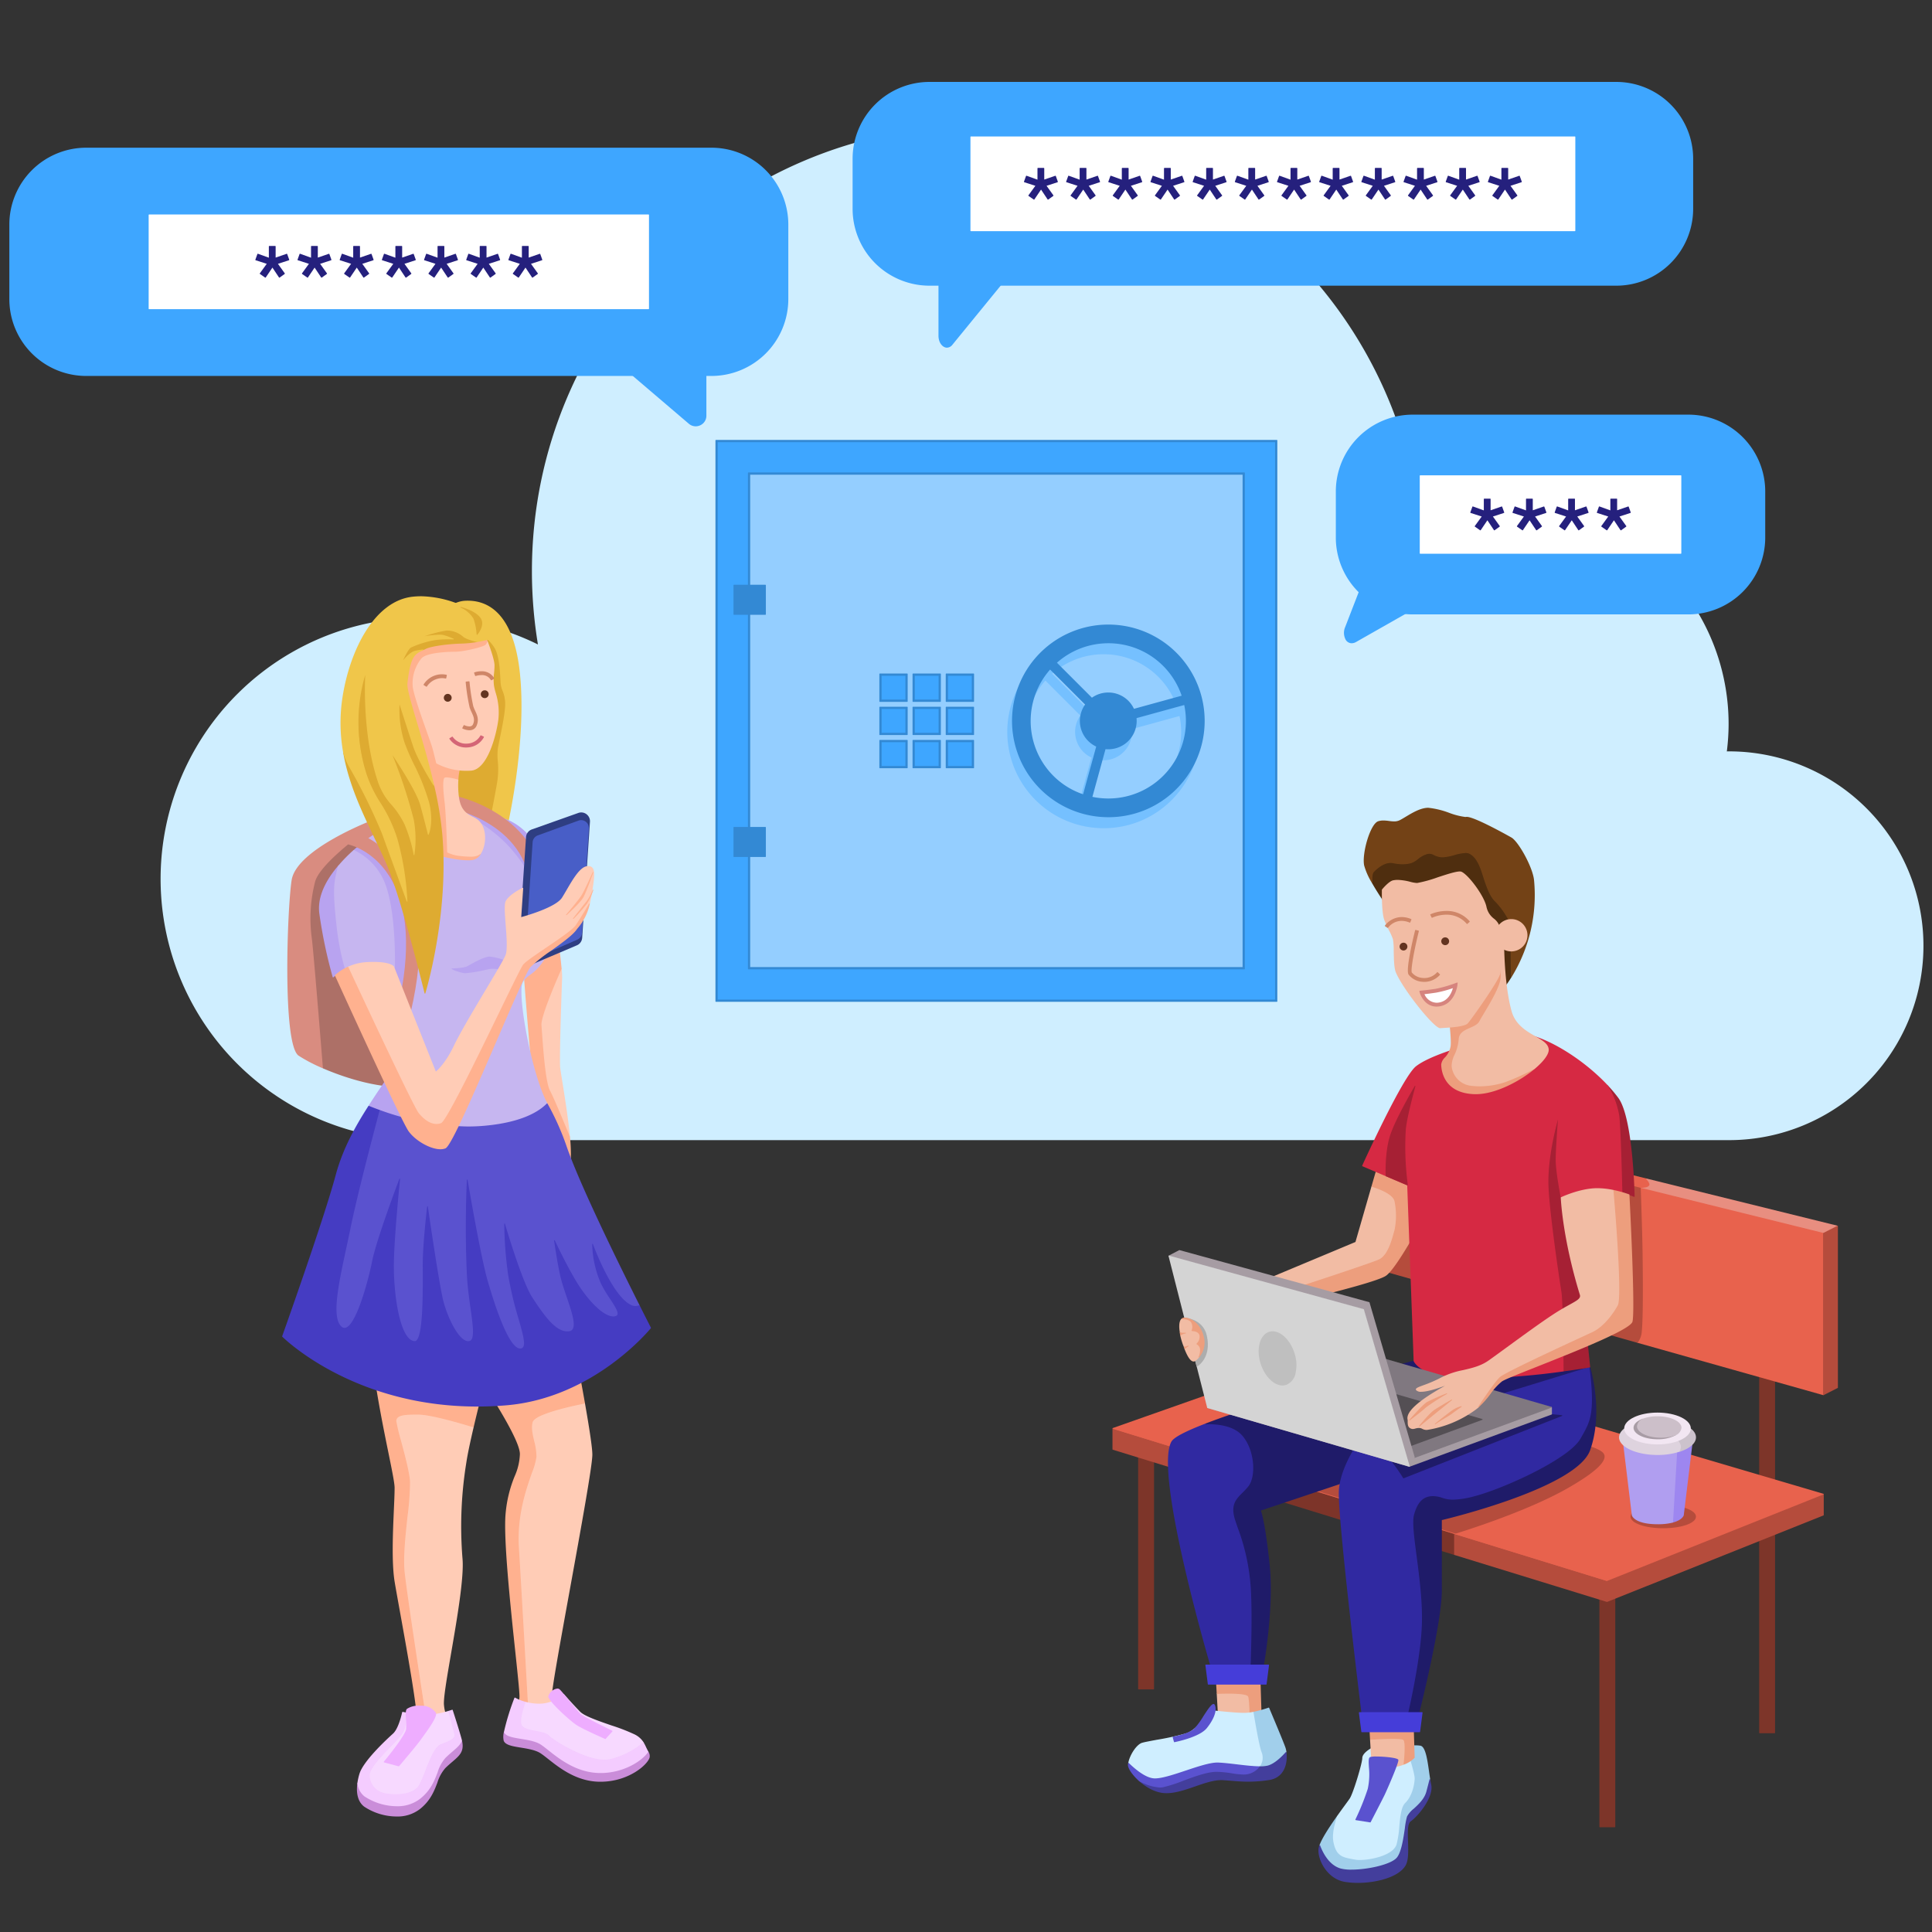 <svg id="ac9f5afc-3f38-4c63-ab92-ced300744800" data-name="Vrstva 2" xmlns="http://www.w3.org/2000/svg" viewBox="0 0 600 600">
  <rect x="0" y="0" width="600" height="600" fill="#333333" stroke="none"/>
  <defs>
    <style>
      .b1c79ea7-5b4f-4964-8638-88fd8c5208cc {
        fill: #e8624d;
      }

      .fbba3b95-36a3-4fe0-881c-7ce63d78c683 {
        fill: #e88e80;
      }

      .b25d1a18-3f35-4975-a73e-0af33b0ab17e {
        fill: #7d3529;
      }

      .b9d7e564-ec6b-493e-ae12-84b6168a6f98 {
        fill: #b54c3c;
      }

      .b5dd07c6-8659-4fab-a961-a91de0a6c76b {
        fill: #7d3429;
      }

      .b7c7ba37-a407-4cd9-8e75-46bbdb8b8187 {
        fill: #a1cfeb;
      }

      .b91a2d85-2dee-410f-84f0-9025ff240639 {
        fill: #cfeeff;
      }

      .ffca5044-ee6c-4a74-87c4-9f8ce8b9b4fc {
        fill: #433e9c;
      }

      .f2afd636-a480-4038-9109-95a1d6de1239 {
        fill: #f2bca4;
      }

      .a2ca129b-03a5-42f9-a040-ab2d515a78ed {
        fill: #ed9e7d;
      }

      .bdb45f38-36cb-4bab-b3a2-0e4223374f6f {
        fill: #5a52cf;
      }

      .bb2fb871-15db-418a-a21f-fdc4650492ad {
        fill: #3029a1;
      }

      .ff2f654b-0976-4b09-82bc-792d03c0b805 {
        fill: #1f1b69;
      }

      .f87a6ed2-e4ac-4c00-8d5e-6c66819e99e0 {
        fill: #ffccb6;
      }

      .ec6ad371-3507-4d06-add3-699e46b8c330 {
        fill: #ffb18f;
      }

      .bc80b806-8524-4ff6-917a-0323e03bce22 {
        fill: #d98c80;
      }

      .e3503c45-4eea-4bf5-9681-49c3bee2722c {
        fill: #ad7067;
      }

      .fc3d8354-798f-4db4-b3a5-bbf747308d50 {
        fill: #deab31;
      }

      .a125e503-9440-4eca-a152-5ee7df871470 {
        fill: #f0c64a;
      }

      .bf51b337-b50d-4bc3-bd2a-842ff113e00c {
        fill: #b8a3f0;
      }

      .b9c9783f-4e9a-44c0-a4a2-18a9a28fa779 {
        fill: #c6b6f0;
      }

      .aab2b4f8-5634-4c45-a5e5-e061f2652634 {
        fill: #3ea6ff;
      }

      .a78526c3-1a1f-42d9-919a-5aaed6123b1b {
        fill: #3389d4;
      }

      .a59d92cb-6849-4894-97fa-1dca3033d8ec {
        fill: #94ceff;
      }

      .ec0a13ae-ab1a-434e-bdf5-e824453b7448 {
        fill: #75c0ff;
      }

      .abe2e548-e8a5-4d45-95a2-b843c5dda197 {
        fill: #453dd9;
      }

      .e2812205-67ca-4cfb-a5f7-a1c74cdada60 {
        fill: #fff;
      }

      .ff1a66c4-5d04-4a66-a0e6-d0a4d637bd18 {
        fill: #25207d;
      }

      .b039ce9d-d273-4d8a-b381-4a5a78ba8143 {
        fill: #ca8dd9;
      }

      .a513d8bf-6a95-4abc-bec0-1fb1d86832d4 {
        fill: #2e3e82;
      }

      .a98a81ea-4d7c-4501-9cad-99a16cdfc049 {
        fill: #453cc2;
      }

      .b13f412d-8a78-4acf-a0cb-8a9378aca351 {
        fill: #633420;
      }

      .b2b86f50-f7d0-495a-8c7f-d52b1d04ee3a {
        fill: #cf8668;
      }

      .e112fa2a-e911-4173-a8f9-3cfdfbcdacbc {
        fill: #d46576;
      }

      .a5f623aa-eca5-44e0-a896-250205d01f05 {
        fill: #485ec7;
      }

      .be4a4cf5-562c-4d1b-8a65-82f9fca557cf {
        fill: #f7d9ff;
      }

      .ab8656a3-f3f2-4a40-8ccd-5617abd30d50 {
        fill: #f4ccff;
      }

      .f9c5646e-84cd-41f8-a21c-8c94d50b33fd {
        fill: #eeadff;
      }

      .bb4c06fa-1b75-4298-a27c-7a542f78f0d2 {
        fill: #a62034;
      }

      .a6710878-c0ec-4b81-9859-6a3f8a21fd70 {
        fill: #d62943;
      }

      .a8727020-4c4b-4e3c-b664-bcb02e483074 {
        fill: #4f2e0f;
      }

      .bbae5ccd-9f09-444d-8b68-edbfd18c14e5 {
        fill: #734216;
      }

      .ad7438d4-54a3-480a-aedd-976ad87793e6 {
        fill: #d6847e;
      }

      .bdc7de32-419a-454c-a15f-4e33443b6d09 {
        fill: #a69ca3;
      }

      .a6c74219-59cc-4581-920a-a4ec0481674a {
        fill: #807880;
      }

      .b61c6bdb-478b-48a0-8ac3-675bf01dfbcb {
        fill: #544f54;
      }

      .f9d8b5fb-ab0d-4a5f-94bf-6f5947916617 {
        fill: #d4d4d4;
      }

      .b77eeba8-ea23-4358-ad7b-60b7b1e792b6 {
        fill: #bfbfbf;
      }

      .a0453bc3-7eb0-47a7-88be-3076ed3dc0ef {
        fill: #adadad;
      }

      .e128ae8c-84d2-4c1f-a7d6-b79d7b1327a2 {
        fill: #9d86f0;
      }

      .ea5f3e27-a16e-4ff1-bd9f-71b91459335d {
        fill: #b09ef0;
      }

      .b66e0711-1f21-463f-a027-0024bf814559 {
        fill: #ded3de;
      }

      .b9c6b4b2-3bab-4fa7-a7c8-ef1ff550f778 {
        fill: #ccc2cc;
      }

      .a68707c6-6daf-469e-a22c-d04180abda4c {
        fill: #f2e6f2;
      }

      .a7478d54-400f-457d-aa4e-053b6974c336 {
        fill: #a89ca5;
      }

      .a3a80bce-f327-4e78-9e42-39c4f7d99cd5 {
        fill: #ccbfc9;
      }
    </style>
  </defs>
  <g>
    <g>
      <path class="b1c79ea7-5b4f-4964-8638-88fd8c5208cc" d="M509.824,369.075c-.221,0-.368-.01-.385-.011l-75.818-18.73-.076-.097V346.91l.124-.097,77.681,19.192c.91.954,1.243,1.663,1.04,2.138-.347.811-1.756.932-2.565.932Z"/>
      <path class="fbba3b95-36a3-4fe0-881c-7ce63d78c683" d="M509.42,369.061l.032-.196c.017.001.159.01.372.01.612,0,2.068-.079,2.382-.81.167-.39-.163-1.045-.953-1.895l.097-.165,59.354,14.663.021.186-4.398,2.241-.069.008Z"/>
    </g>
    <polygon class="b25d1a18-3f35-4975-a73e-0af33b0ab17e" points="546.425 538.273 546.325 538.174 546.325 419.225 546.425 419.126 551.164 419.126 551.264 419.225 551.264 538.174 551.164 538.273 546.425 538.273"/>
    <g>
      <path class="b1c79ea7-5b4f-4964-8638-88fd8c5208cc" d="M508.48,417.002l-.053-.156a6.054,6.054,0,0,0,1.194-2.879c.381-3.239.477-11.35.293-24.795-.075-5.456-.352-13.998-.571-20.203l.124-.101,56.837,14.042.076.097v50.182l-.127.097Z"/>
      <path class="b9d7e564-ec6b-493e-ae12-84b6168a6f98" d="M429.22,394.663l-.073-.097v-45.416l.124-.097L509.468,368.868l.076.093c.219,6.207.496,14.751.571,20.209.184,13.453.087,21.572-.295,24.82a6.246,6.246,0,0,1-1.231,2.975l-.108.037Z"/>
    </g>
    <polygon class="b25d1a18-3f35-4975-a73e-0af33b0ab17e" points="496.803 567.467 496.703 567.367 496.703 493.492 496.803 493.392 501.542 493.392 501.642 493.492 501.642 567.367 501.542 567.467 496.803 567.467"/>
    <polygon class="b25d1a18-3f35-4975-a73e-0af33b0ab17e" points="353.559 524.654 353.458 524.555 353.458 451.236 353.559 451.137 358.297 451.137 358.397 451.236 358.397 524.555 358.297 524.654 353.559 524.654"/>
    <g>
      <polygon class="b5dd07c6-8659-4fab-a961-a91de0a6c76b" points="387.439 463.116 387.445 462.923 399.388 460.083 451.726 476.192 451.796 476.288 451.796 482.807 451.667 482.903 387.439 463.116"/>
      <polygon class="b9d7e564-ec6b-493e-ae12-84b6168a6f98" points="451.667 482.903 451.596 482.807 451.596 476.288 451.726 476.192 499.093 490.785 566.244 463.917 566.381 464.01 566.381 470.528 566.318 470.621 499.101 497.493 499.034 497.496 451.667 482.903"/>
      <polygon class="b9d7e564-ec6b-493e-ae12-84b6168a6f98" points="387.439 463.116 345.562 450.215 345.491 450.119 345.491 443.6 345.621 443.505 399.44 460.085 399.434 460.278 387.491 463.118 387.439 463.116"/>
      <path class="b1c79ea7-5b4f-4964-8638-88fd8c5208cc" d="M451.667,476.384l0-.191c.212-.063,21.352-6.432,34.735-13.996,7.317-4.136,11.36-7.442,11.691-9.562a1.507,1.507,0,0,0-.403-1.33c-1.661-1.795-9.269-3.433-9.346-3.449l-.055-.163,4.596-5.363.104-.03,73.319,21.615.009.188-67.218,26.871-.066.003Z"/>
      <polygon class="b1c79ea7-5b4f-4964-8638-88fd8c5208cc" points="399.381 460.276 345.562 443.696 345.558 443.506 414.569 419.2 484.615 439.83 484.61 440.023 399.434 460.278 399.381 460.276"/>
      <path class="b9d7e564-ec6b-493e-ae12-84b6168a6f98" d="M451.667,476.384l-52.286-16.107.006-.193L484.564,439.828l8.427,2.471.048.161-4.487,5.235c1.154.255,7.701,1.76,9.286,3.473a1.72,1.72,0,0,1,.454,1.498c-.346,2.213-4.312,5.478-11.79,9.704-13.404,7.576-34.564,13.95-34.776,14.014Z"/>
      <polygon class="b1c79ea7-5b4f-4964-8638-88fd8c5208cc" points="345.562 443.696 345.621 443.505 399.44 460.085 399.381 460.276 345.562 443.696"/>
      <polygon class="b1c79ea7-5b4f-4964-8638-88fd8c5208cc" points="399.381 460.276 399.44 460.085 451.726 476.192 451.667 476.384 399.381 460.276"/>
      <polygon class="b1c79ea7-5b4f-4964-8638-88fd8c5208cc" points="451.667 476.384 451.726 476.192 499.093 490.785 499.034 490.976 451.667 476.384"/>
    </g>
    <g>
      <path class="b7c7ba37-a407-4cd9-8e75-46bbdb8b8187" d="M419.711,580.831a13.088,13.088,0,0,1-3.443-.366c-3.895-1.127-5.847-5.517-6.506-7.352.682-1.921,2.491-4.904,5.529-9.189l.176.089c-1.132,3.386-1.528,6.05-1.178,7.919.816,4.354,2.672,4.688,6.041,5.293l.687.125a7.276,7.276,0,0,0,1.264.091c3.429,0,10.251-1.389,11.255-4.732a30.736,30.736,0,0,0,.833-5.512c.295-3.146.573-6.118,1.885-7.394,1.974-1.921,2.788-5.19,2.886-7.407.064-1.438-1.885-7.584-2.726-10.16l.091-.131c1.035-.044,1.992-.07,2.78-.07a10.8,10.8,0,0,1,1.851.104c1.576.325,2.14,4.299,2.686,8.141.111.786.221,1.557.336,2.273-.23.961-.552,2.228-.992,3.891-.613,2.32-2.456,4.018-3.937,5.381a8.045,8.045,0,0,0-2.072,2.373,22.935,22.935,0,0,0-.662,3.561c-.469,3.239-1.11,7.675-2.613,9.349-1.969,2.195-9.048,3.725-14.169,3.725Z"/>
      <path class="b91a2d85-2dee-410f-84f0-9025ff240639" d="M422.281,577.64a7.469,7.469,0,0,1-1.3-.094l-.687-.125c-3.342-.602-5.359-.964-6.201-5.453-.357-1.903.042-4.602,1.185-8.019.934-1.325,1.811-2.523,2.508-3.477.671-.918,1.176-1.607,1.393-1.939,1.112-1.705,3.891-10.981,3.891-12.535,0-1.634,2.828-3.131,2.948-3.194.098-.016,6.046-.515,10.486-.7l.1.068c1.048,3.213,2.798,8.814,2.736,10.232-.1,2.252-.931,5.579-2.946,7.54-1.259,1.226-1.547,4.298-1.825,7.271a30.826,30.826,0,0,1-.841,5.549c-1.034,3.445-7.965,4.876-11.446,4.876Z"/>
      <path class="ffca5044-ee6c-4a74-87c4-9f8ce8b9b4fc" d="M421.737,584.744a26.078,26.078,0,0,1-4.009-.297c-5.427-.848-8.566-6.723-8.26-10.237a4.674,4.674,0,0,1,.295-1.165h.188c.648,1.807,2.567,6.126,6.373,7.229a12.937,12.937,0,0,0,3.388.357c5.069,0,12.142-1.564,14.021-3.657,1.462-1.629,2.099-6.031,2.564-9.245a22.415,22.415,0,0,1,.673-3.604,8.128,8.128,0,0,1,2.123-2.448c1.462-1.346,3.281-3.021,3.879-5.284.439-1.663.76-2.928.989-3.849l.196.009c.098.604.2,1.171.312,1.674.869,3.909-4.108,9.832-6.335,11.391-1.053.737-.96,3.427-.863,6.274.099,2.899.202,5.897-.81,7.543-2.243,3.648-9.204,5.31-14.723,5.31Z"/>
    </g>
    <g>
      <path class="f2afd636-a480-4038-9109-95a1d6de1239" d="M431.315,548.898a7.03,7.03,0,0,1-5.483-2.715l-.355-5.971.093-.105c1.57-.102,4.561-.272,6.956-.272,1.959,0,3.071.113,3.396.347.811.578.454,5.098.17,7.74l-.062.082a12.533,12.533,0,0,1-4.709.895Z"/>
      <path class="a2ca129b-03a5-42f9-a040-ab2d515a78ed" d="M435.894,547.9c.469-4.357.437-7.183-.087-7.557-.197-.141-.926-.309-3.28-.309-2.389,0-5.375.17-6.943.271l-.106-.094-.337-5.919.104-.105,13.657.516.096.097.343,11.08a8.956,8.956,0,0,1-3.309,2.123Z"/>
    </g>
    <path class="bdb45f38-36cb-4bab-b3a2-0e4223374f6f" d="M420.983,565.248l-.075-.142a76.492,76.492,0,0,0,3.855-9.537,21.351,21.351,0,0,0,.366-6.75c-.105-1.762-.176-2.925.396-3.154a6.912,6.912,0,0,1,1.853-.167c2.232,0,6.686.364,6.887,1.033.244.814-3.693,9.711-4.202,10.774-.788,1.646-4.375,8.544-4.411,8.613l-.104.053Z"/>
    <g>
      <path class="f2afd636-a480-4038-9109-95a1d6de1239" d="M383.501,535.321l-5.165-2.076-.062-.087-.411-7.197.095-.105c.847-.036,2.146-.079,3.527-.079,3.852,0,5.967.325,6.287.967.298.597.472,3.007.517,7.162l-.073.098-4.651,1.321Z"/>
      <path class="a2ca129b-03a5-42f9-a040-ab2d515a78ed" d="M388.089,533.907c-.055-5.138-.299-6.683-.495-7.074-.16-.32-1.166-.856-6.108-.856-1.377,0-2.674.043-3.519.078l-.104-.094-.265-4.642.104-.105,13.657.516.096.097.343,11.08-.073.099-3.509.998Z"/>
    </g>
    <g>
      <path class="f2afd636-a480-4038-9109-95a1d6de1239" d="M378.166,407.982l-3.531-2.746.023-.171,46.29-19.357,4.981-17.278.125-.067c2.451.752,6.646,2.351,7.21,4.608a22.086,22.086,0,0,1-.002,9.145c-.069.207-.154.521-.261.91-.611,2.24-1.884,6.902-4.553,8.234-3.064,1.529-46.726,15.6-47.167,15.741l-3.024.997Z"/>
      <path class="a2ca129b-03a5-42f9-a040-ab2d515a78ed" d="M379.96,409.377l-1.794-1.395.03-.174,3.024-.997c.441-.143,44.088-14.208,47.14-15.731,2.588-1.292,3.845-5.895,4.449-8.107.107-.394.194-.711.264-.92a22.252,22.252,0,0,0-.002-9.033c-.541-2.163-4.665-3.727-7.075-4.466l-.067-.124,2.388-8.218.121-.068,20.403,5.254.064.142c-.571,1.125-14.025,27.579-18.46,30.649-4.432,3.069-48.528,12.795-50.403,13.207Z"/>
    </g>
    <g>
      <path class="bb2fb871-15db-418a-a21f-fdc4650492ad" d="M376.25,518.338l-.096-.071c-.73-2.479-17.815-60.847-12.36-70.563.732-1.304,4.193-3.136,10.58-5.603.248-.011.467-.014.691-.014,3.532,0,8.287.629,10.884,3.622,1.607,1.853,5.026,3.554,8.332,5.199,3.549,1.767,6.901,3.436,7.248,5.029a1.338,1.338,0,0,1-.314,1.165c-.881,1.089-3.307,2.444-6.115,4.015-5.613,3.138-12.6,7.043-11.288,11.018.247.746.5,1.488.755,2.238a65.423,65.423,0,0,1,4.18,20.937c.281,6.831.055,16.241-.185,22.933l-.1.096Z"/>
      <path class="ff2f654b-0976-4b09-82bc-792d03c0b805" d="M388.462,518.338l-.1-.104c.239-6.688.465-16.092.185-22.917a65.254,65.254,0,0,0-4.168-20.88c-.256-.75-.51-1.493-.756-2.24-1.586-4.803.202-6.586,2.273-8.65a23.57,23.57,0,0,0,1.75-1.879c2.505-3.095,2.06-11.326-1.847-15.828-2.547-2.937-7.242-3.553-10.732-3.553-.222,0-.441.003-.653.007l-.038-.193c20.552-7.933,64.274-19.412,64.713-19.527l54.66,1.896.043.188-52.599,27.821-49.616,16.637c.235.618,1.405,4.191,2.723,16.763,1.443,13.77-1.941,32.194-1.976,32.379l-.098.081Z"/>
    </g>
    <path class="b91a2d85-2dee-410f-84f0-9025ff240639" d="M132.378,354.079l-.014-.013s-.826.013-1.082.013a81.121,81.121,0,1,1,0-162.241,80.305,80.305,0,0,1,35.78,8.304,139.8,139.8,0,0,1-1.872-22.747c0-76.29,62.066-138.356,138.356-138.356A138.373,138.373,0,0,1,441.186,163.223a67.671,67.671,0,0,1,95.647,61.623,68.515,68.515,0,0,1-.551,8.51s.352-.011.451-.011a60.367,60.367,0,1,1,0,120.733Z"/>
    <g>
      <path class="f87a6ed2-e4ac-4c00-8d5e-6c66819e99e0" d="M165.59,536.313a7.397,7.397,0,0,1-1.368-.106l-.081-.093c-.396-7.048-2.414-42.842-3.19-55.409-.619-10.008,2.184-18.024,4.039-23.329a22.454,22.454,0,0,0,1.41-4.956,18.719,18.719,0,0,0-.698-4.809c-.504-2.17-.981-4.22-.476-6.015.723-2.569,11.65-4.987,16.315-5.907l.118.08c1.533,8.711,2.307,14.097,2.299,16.008-.014,3.496-3.559,23.016-6.987,41.893-2.937,16.173-5.711,31.448-5.531,32.807.704,5.322,3.15,7.967,4.546,9.07l-.075.178a12.366,12.366,0,0,0-1.596-.092,44.566,44.566,0,0,0-4.728.362A38.756,38.756,0,0,1,165.59,536.313Z"/>
      <path class="ec6ad371-3507-4d06-add3-699e46b8c330" d="M164.222,536.207a1.831,1.831,0,0,1-1.297-.722,13.571,13.571,0,0,1-1.605-8.344c.091-1.146-.519-6.903-1.292-14.194-1.508-14.225-3.788-35.721-2.976-43.223a39.311,39.311,0,0,1,2.778-11.252,18.456,18.456,0,0,0,1.626-6.847c.149-6.02-18.475-32.445-18.663-32.712l.03-.144,31.779-19.164.15.066c.042.206,4.212,20.788,6.908,36.097l-.079.115c-3.611.713-15.449,3.234-16.162,5.767-.491,1.745-.02,3.771.479,5.915a18.841,18.841,0,0,1,.704,4.861,22.062,22.062,0,0,1-1.421,5.014c-1.85,5.29-4.645,13.284-4.028,23.252.777,12.568,2.794,48.362,3.19,55.409Z"/>
      <path class="f87a6ed2-e4ac-4c00-8d5e-6c66819e99e0" d="M178.2,536.87a4.819,4.819,0,0,1-2.339-1.167l.075-.178a4.918,4.918,0,0,1,2.157.713c.295.202.414.359.373.493-.02.063-.082.139-.265.139Z"/>
    </g>
    <g>
      <path class="f87a6ed2-e4ac-4c00-8d5e-6c66819e99e0" d="M136.722,539.396a9.772,9.772,0,0,1-3.813-.938c-2.075-13.097-6.833-44.06-7.462-50.342-.454-4.541.271-11.277.91-17.22a86.079,86.079,0,0,0,.777-10.668c-.138-2.806-1.607-8.301-2.788-12.717a59.425,59.425,0,0,1-1.453-6.035,1.599,1.599,0,0,1,.396-1.273c.998-1.089,3.689-1.09,6.539-1.09,3.961,0,13.354,2.767,17.21,3.956l.068.118c-1.18,5.047-1.942,8.726-2.265,10.933a123.513,123.513,0,0,0-1.207,29.915c.527,5.792-1.721,18.844-3.527,29.332-1.326,7.697-2.471,14.345-2.218,16.238a13.034,13.034,0,0,0,.712,3.197c.279.77.499,1.378.612,4.523a1.849,1.849,0,0,1-.474,1.408,2.749,2.749,0,0,1-2.019.662Z"/>
      <path class="ec6ad371-3507-4d06-add3-699e46b8c330" d="M132.909,538.458c-1.839-.831-3.867-2.344-3.532-3.871.535-2.43-2.953-21.77-5.261-34.566-.672-3.727-1.233-6.837-1.544-8.703-.982-5.89-.559-15.479-.251-22.481.121-2.747.226-5.12.226-6.768,0-1.492-.805-5.441-1.919-10.907-3.197-15.68-9.148-44.864-5.09-62.635l.134-.07L156.905,404.786l.06.119c-.063.229-6.31,23.117-9.857,38.282l-.126.073c-3.848-1.188-13.217-3.948-17.115-3.948-2.841.001-5.49.002-6.428,1.025a1.39,1.39,0,0,0-.345,1.121,59.518,59.518,0,0,0,1.447,6.001c1.183,4.425,2.655,9.933,2.794,12.759a86.149,86.149,0,0,1-.779,10.698c-.638,5.934-1.362,12.659-.91,17.18.627,6.276,5.386,37.235,7.402,50.255Z"/>
    </g>
    <g>
      <path class="f87a6ed2-e4ac-4c00-8d5e-6c66819e99e0" d="M176.818,353.127c-1.864-4.539-5.148-12.44-6.2-14.355-1.39-2.525-2.112-12.7-2.5-18.166-.065-.915-.119-1.67-.163-2.197-.208-2.489,3.839-12.103,6.27-17.611l.191.031a26.162,26.162,0,0,1,.164,2.795c-.163,3.584-.9,25.297-.605,27.956.074.666.312,2.157.643,4.222.744,4.646,1.867,11.668,2.394,17.278Z"/>
      <path class="ec6ad371-3507-4d06-add3-699e46b8c330" d="M172.076,373.995c-.073-.244-4.805-19.925-4.955-25.316a153.227,153.227,0,0,0-2.043-18.123c-.45-1.802-2.554-29.7-2.644-30.887l8.017-28.888.195.013c.03.218,3.03,21.915,3.769,30.034-2.431,5.54-6.465,15.118-6.261,17.563.044.527.098,1.284.163,2.199.36,5.062,1.108,15.598,2.476,18.085,1.004,1.827,3.932,8.825,6.21,14.375a51.537,51.537,0,0,1,.291,5.396c-.103,7.111.903,21.527.914,21.672l-.172.076Z"/>
    </g>
    <g>
      <path class="bc80b806-8524-4ff6-917a-0323e03bce22" d="M100.344,331.804a49.277,49.277,0,0,1-7.617-3.959c-5.067-3.513-3.534-45.696-2.158-54.502,1.503-9.624,24.787-18.519,25.022-18.607l.129.061c.106.3,10.686,30.306,15.68,53.782l-.171.089-.949-1.022L110.21,260.828c-1.115.855-10.975,8.523-12.159,13.049a45.415,45.415,0,0,0-1.028,17.412c.48,3.562,2.58,29.45,3.46,40.415Z"/>
      <path class="e3503c45-4eea-4bf5-9681-49c3bee2722c" d="M124.351,337.586c-9.604,0-19.989-4.044-24.007-5.782l-.06-.084c-.88-10.963-2.98-36.847-3.459-40.403a45.612,45.612,0,0,1,1.033-17.49c1.266-4.84,11.882-12.895,12.334-13.235l.152.041L130.445,307.537l.931.993c3.813,17.86,3.47,27.409-.997,28.43a27.18,27.18,0,0,1-6.027.626Z"/>
    </g>
    <g>
      <path class="fc3d8354-798f-4db4-b3a5-bbf747308d50" d="M138.864,252.318l-.07-.092-2.142-53.906.1-.104,14.022-.088c.103,0,1.022.076,2.832,2.743,1.566,2.308,1.829,7.053,1.987,9.888.032.574.059,1.07.092,1.451a6.851,6.851,0,0,0,.562,2.207,10.77,10.77,0,0,1,.812,3.487c.217,2.455-.857,7.672-1.641,11.481-.275,1.335-.512,2.487-.618,3.172a18.023,18.023,0,0,0-.006,3.787,27.299,27.299,0,0,1-.092,5.932c-.396,2.7-1.821,9.972-2.635,14.066l-.128.076Z"/>
      <path class="a125e503-9440-4eca-a152-5ee7df871470" d="M151.94,256.42l-.068-.115c.814-4.093,2.238-11.36,2.633-14.057a27.183,27.183,0,0,0,.091-5.89,18.14,18.14,0,0,1,.008-3.831c.106-.688.344-1.844.619-3.182.737-3.583,1.852-8.997,1.638-11.423a10.585,10.585,0,0,0-.798-3.431,7.114,7.114,0,0,1-.576-2.264c-.033-.383-.061-.881-.093-1.458-.156-2.814-.417-7.524-1.952-9.785-1.783-2.627-2.655-2.657-2.664-2.657l-14.025.088-.101-.096-.287-7.23c.058-.11,3.594-4.316,8.122-4.521.246-.012.508-.019.786-.019,6.402,0,14.418,4.018,16.254,23.156,2.095,21.84-4.162,48.022-4.225,48.284l-.127.072Z"/>
    </g>
    <path class="bf51b337-b50d-4bc3-bd2a-842ff113e00c" d="M126.647,347.586a92.824,92.824,0,0,1-12.185-3.977l-.046-.146c1.034-1.613,2.07-3.179,3.082-4.704a109.731,109.731,0,0,0,6.695-10.965c4.307-8.613-.552-21.852-2.143-25.704l.401-1.971c.002-.142.402-15.974-2.795-24.982a18.907,18.907,0,0,0-9.829-10.966l-.025-.165c.688-.612,1.421-1.233,2.18-1.847l.1-.015a29.927,29.927,0,0,1,5.958,3.157c3.511,2.487,8.396,11.82,10.054,19.205,1.606,7.153-1.295,23.73-1.324,23.897l.001,39.085Z"/>
    <path class="bf51b337-b50d-4bc3-bd2a-842ff113e00c" d="M172.04,290.436c-1.661-6.237-5.679-18.063-13.926-27.194-5.687-6.297-13.231-10.143-17.222-11.875l.054-.19c5.097.735,9.904,1.629,14.287,2.656,12.296,2.884,15.76,19.013,15.794,19.175a41.763,41.763,0,0,1,1.209,17.418Z"/>
    <path class="b9c9783f-4e9a-44c0-a4a2-18a9a28fa779" d="M145.254,350.043a76.641,76.641,0,0,1-18.606-2.457l-.076-.097V308.387c.031-.184,2.925-16.722,1.328-23.837-1.649-7.346-6.496-16.62-9.974-19.084a29.626,29.626,0,0,0-5.917-3.136l-.025-.171c.981-.79,1.959-1.53,2.908-2.201,5.186-3.668,18.374-9.638,18.507-9.697h.003c.138,0,3.154.28,7.545.916,4.031,1.745,11.604,5.606,17.316,11.931,8.276,9.162,12.306,21.023,13.971,27.278a5.2,5.2,0,0,1-.871,2.364,8.688,8.688,0,0,0-.946,1.973,14.646,14.646,0,0,1-5.756,7.993c-1.5,1.141-2.583,1.966-2.7,4.057-.421,7.577,3.826,28.163,8.055,35.918l-.016.117c-2.537,2.618-7.97,5.957-19.446,7C148.835,349.964,147.053,350.043,145.254,350.043Z"/>
    <g>
      <polygon class="aab2b4f8-5634-4c45-a5e5-e061f2652634" points="222.538 310.878 222.438 310.778 222.438 136.979 222.538 136.88 396.337 136.88 396.437 136.979 396.437 310.778 396.337 310.878 222.538 310.878"/>
      <path class="a78526c3-1a1f-42d9-919a-5aaed6123b1b" d="M222.289,311.126l-.1-.1V136.73l.1-.1H396.585l.1.1v174.296l-.1.1Zm173.699-.695V137.327H222.886V310.431Z"/>
    </g>
    <g>
      <polygon class="a59d92cb-6849-4894-97fa-1dca3033d8ec" points="232.628 300.788 232.528 300.688 232.528 147.07 232.628 146.971 386.247 146.971 386.347 147.07 386.347 300.688 386.247 300.788 232.628 300.788"/>
      <path class="a78526c3-1a1f-42d9-919a-5aaed6123b1b" d="M232.38,301.036l-.1-.1V146.822l.1-.1H386.495l.1.1V300.936l-.1.1Zm153.518-.695V147.418H232.977V300.341Z"/>
    </g>
    <g>
      <polygon class="a78526c3-1a1f-42d9-919a-5aaed6123b1b" points="227.888 190.934 227.788 190.835 227.788 181.707 227.888 181.607 237.746 181.607 237.846 181.707 237.846 190.835 237.746 190.934 227.888 190.934"/>
      <polygon class="a78526c3-1a1f-42d9-919a-5aaed6123b1b" points="227.888 266.15 227.788 266.051 227.788 256.923 227.888 256.823 237.746 256.823 237.846 256.923 237.846 266.051 237.746 266.15 227.888 266.15"/>
    </g>
    <path class="ec0a13ae-ab1a-434e-bdf5-e824453b7448" d="M342.712,257.208a29.913,29.913,0,1,1,21.163-8.751A29.723,29.723,0,0,1,342.712,257.208Zm-4.931-6.323a24.447,24.447,0,0,0,4.953.508,24.052,24.052,0,0,0,23.568-29.027l-14.816,4.073a8.807,8.807,0,0,1-8.77,9.672c-.287,0-.575-.014-.86-.041Zm-13.135-39.534a24.126,24.126,0,0,0,1.007,33.004,23.809,23.809,0,0,0,9.236,5.729l4.074-14.814a8.788,8.788,0,0,1-3.453-13.053Zm18.079,7.129a8.765,8.765,0,0,1,7.961,5.066l14.815-4.073a23.994,23.994,0,0,0-22.79-16.292,24.067,24.067,0,0,0-15.943,6.048l10.864,10.865A8.775,8.775,0,0,1,342.726,218.479Z"/>
    <g>
      <g>
        <polygon class="aab2b4f8-5634-4c45-a5e5-e061f2652634" points="273.44 238.333 273.34 238.233 273.34 230.14 273.44 230.04 281.535 230.04 281.635 230.14 281.635 238.233 281.535 238.333 273.44 238.333"/>
        <path class="a78526c3-1a1f-42d9-919a-5aaed6123b1b" d="M273.192,238.582l-.1-.1v-8.592l.1-.1h8.591l.1.1v8.592l-.1.1Zm7.994-.696v-7.398h-7.397v7.398Z"/>
      </g>
      <g>
        <polygon class="aab2b4f8-5634-4c45-a5e5-e061f2652634" points="283.749 238.333 283.648 238.233 283.648 230.14 283.749 230.04 291.841 230.04 291.941 230.14 291.941 238.233 291.841 238.333 283.749 238.333"/>
        <path class="a78526c3-1a1f-42d9-919a-5aaed6123b1b" d="M283.5,238.582l-.1-.1v-8.592l.1-.1h8.589l.1.1v8.592l-.1.1Zm7.993-.696v-7.398h-7.396v7.398Z"/>
      </g>
      <g>
        <polygon class="aab2b4f8-5634-4c45-a5e5-e061f2652634" points="294.056 238.333 293.956 238.233 293.956 230.14 294.056 230.04 302.149 230.04 302.25 230.14 302.25 238.233 302.149 238.333 294.056 238.333"/>
        <path class="a78526c3-1a1f-42d9-919a-5aaed6123b1b" d="M293.807,238.582l-.1-.1v-8.592l.1-.1H302.398l.1.1v8.592l-.1.1Zm7.994-.696v-7.398h-7.397v7.398Z"/>
      </g>
      <g>
        <polygon class="aab2b4f8-5634-4c45-a5e5-e061f2652634" points="294.056 217.719 293.956 217.619 293.956 209.524 294.056 209.425 302.149 209.425 302.25 209.524 302.25 217.619 302.149 217.719 294.056 217.719"/>
        <path class="a78526c3-1a1f-42d9-919a-5aaed6123b1b" d="M293.807,217.966l-.1-.1v-8.59l.1-.1H302.398l.1.1v8.59l-.1.1Zm7.994-.695v-7.398h-7.397v7.398Z"/>
      </g>
      <g>
        <polygon class="aab2b4f8-5634-4c45-a5e5-e061f2652634" points="294.056 228.025 293.956 227.926 293.956 219.833 294.056 219.733 302.149 219.733 302.25 219.833 302.25 227.926 302.149 228.025 294.056 228.025"/>
        <path class="a78526c3-1a1f-42d9-919a-5aaed6123b1b" d="M293.807,228.273l-.1-.1v-8.589l.1-.1H302.398l.1.1v8.589l-.1.1Zm7.994-.695v-7.397h-7.397V227.578Z"/>
      </g>
      <g>
        <polygon class="aab2b4f8-5634-4c45-a5e5-e061f2652634" points="283.749 217.719 283.648 217.619 283.648 209.524 283.749 209.425 291.841 209.425 291.941 209.524 291.941 217.619 291.841 217.719 283.749 217.719"/>
        <path class="a78526c3-1a1f-42d9-919a-5aaed6123b1b" d="M283.5,217.966l-.1-.1v-8.59l.1-.1h8.589l.1.1v8.59l-.1.1Zm7.993-.695v-7.398h-7.396v7.398Z"/>
      </g>
      <g>
        <polygon class="aab2b4f8-5634-4c45-a5e5-e061f2652634" points="273.44 228.025 273.34 227.926 273.34 219.833 273.44 219.733 281.535 219.733 281.635 219.833 281.635 227.926 281.535 228.025 273.44 228.025"/>
        <path class="a78526c3-1a1f-42d9-919a-5aaed6123b1b" d="M273.192,228.273l-.1-.1v-8.589l.1-.1h8.591l.1.1v8.589l-.1.1Zm7.994-.695v-7.397h-7.397V227.578Z"/>
      </g>
      <g>
        <polygon class="aab2b4f8-5634-4c45-a5e5-e061f2652634" points="273.44 217.719 273.34 217.619 273.34 209.524 273.44 209.425 281.535 209.425 281.635 209.524 281.635 217.619 281.535 217.719 273.44 217.719"/>
        <path class="a78526c3-1a1f-42d9-919a-5aaed6123b1b" d="M273.192,217.966l-.1-.1v-8.59l.1-.1h8.591l.1.1v8.59l-.1.1Zm7.994-.695v-7.398h-7.397v7.398Z"/>
      </g>
      <g>
        <polygon class="aab2b4f8-5634-4c45-a5e5-e061f2652634" points="283.749 228.025 283.648 227.926 283.648 219.833 283.749 219.733 291.841 219.733 291.941 219.833 291.941 227.926 291.841 228.025 283.749 228.025"/>
        <path class="a78526c3-1a1f-42d9-919a-5aaed6123b1b" d="M283.5,228.273l-.1-.1v-8.589l.1-.1h8.589l.1.1v8.589l-.1.1Zm7.993-.695v-7.397h-7.396V227.578Z"/>
      </g>
    </g>
    <polygon class="abe2e548-e8a5-4d45-95a2-b843c5dda197" points="375.208 523.174 375.109 523.087 374.334 517.074 374.434 516.962 394.017 516.962 394.116 517.074 393.341 523.087 393.242 523.174 375.208 523.174"/>
    <path class="aab2b4f8-5634-4c45-a5e5-e061f2652634" d="M26.781,45.871H220.937a23.881,23.881,0,0,1,23.881,23.881V92.873A23.881,23.881,0,0,1,220.936,116.755H26.781A23.881,23.881,0,0,1,2.9,92.874V69.752A23.881,23.881,0,0,1,26.781,45.871Z"/>
    <polygon class="e2812205-67ca-4cfb-a5f7-a1c74cdada60" points="46.266 96.017 46.166 95.918 46.166 66.708 46.266 66.608 201.451 66.608 201.551 66.708 201.551 95.918 201.451 96.017 46.266 96.017"/>
    <g>
      <polygon class="ff1a66c4-5d04-4a66-a0e6-d0a4d637bd18" points="80.694 85.059 80.67 84.919 82.841 81.931 79.356 80.809 79.293 80.681 79.951 78.856 80.08 78.797 83.495 80.03 83.495 76.481 83.595 76.382 85.501 76.382 85.601 76.481 85.601 79.997 89.054 78.807 89.181 78.868 89.835 80.681 89.771 80.809 86.319 81.931 88.458 84.919 88.435 85.058 86.808 86.225 86.667 86.2 84.605 83.103 82.511 86.2 82.371 86.226 80.694 85.059"/>
      <polygon class="ff1a66c4-5d04-4a66-a0e6-d0a4d637bd18" points="93.792 85.059 93.769 84.919 95.939 81.931 92.455 80.809 92.391 80.681 93.049 78.856 93.178 78.797 96.593 80.03 96.593 76.481 96.693 76.382 98.599 76.382 98.699 76.481 98.699 79.997 102.152 78.807 102.279 78.868 102.934 80.681 102.87 80.809 99.417 81.931 101.557 84.919 101.533 85.058 99.906 86.225 99.765 86.2 97.703 83.103 95.609 86.2 95.469 86.226 93.792 85.059"/>
      <polygon class="ff1a66c4-5d04-4a66-a0e6-d0a4d637bd18" points="106.891 85.059 106.867 84.919 109.037 81.931 105.553 80.809 105.489 80.681 106.147 78.856 106.276 78.797 109.691 80.03 109.691 76.481 109.791 76.382 111.697 76.382 111.797 76.481 111.797 79.997 115.25 78.807 115.377 78.868 116.032 80.681 115.968 80.809 112.515 81.931 114.655 84.919 114.631 85.058 113.004 86.225 112.863 86.2 110.801 83.103 108.707 86.2 108.567 86.226 106.891 85.059"/>
      <polygon class="ff1a66c4-5d04-4a66-a0e6-d0a4d637bd18" points="119.989 85.059 119.965 84.919 122.135 81.931 118.651 80.809 118.587 80.681 119.246 78.856 119.374 78.797 122.789 80.03 122.789 76.481 122.889 76.382 124.795 76.382 124.896 76.481 124.896 79.997 128.349 78.807 128.476 78.868 129.13 80.681 129.066 80.809 125.613 81.931 127.753 84.919 127.729 85.058 126.103 86.225 125.961 86.2 123.9 83.103 121.805 86.2 121.665 86.226 119.989 85.059"/>
      <polygon class="ff1a66c4-5d04-4a66-a0e6-d0a4d637bd18" points="133.087 85.059 133.063 84.919 135.233 81.931 131.749 80.809 131.686 80.681 132.344 78.856 132.472 78.797 135.887 80.03 135.887 76.481 135.987 76.382 137.894 76.382 137.994 76.481 137.994 79.997 141.447 78.807 141.574 78.868 142.228 80.681 142.165 80.809 138.711 81.931 140.851 84.919 140.828 85.058 139.201 86.225 139.06 86.2 136.998 83.103 134.903 86.2 134.763 86.226 133.087 85.059"/>
      <polygon class="ff1a66c4-5d04-4a66-a0e6-d0a4d637bd18" points="146.185 85.059 146.161 84.919 148.332 81.931 144.847 80.809 144.784 80.681 145.442 78.856 145.571 78.797 148.985 80.03 148.985 76.481 149.085 76.382 150.992 76.382 151.092 76.481 151.092 79.997 154.545 78.807 154.672 78.868 155.326 80.681 155.263 80.809 151.81 81.931 153.949 84.919 153.926 85.058 152.299 86.225 152.158 86.2 150.096 83.103 148.001 86.2 147.861 86.226 146.185 85.059"/>
      <polygon class="ff1a66c4-5d04-4a66-a0e6-d0a4d637bd18" points="159.283 85.059 159.259 84.919 161.43 81.931 157.945 80.809 157.882 80.681 158.541 78.856 158.669 78.797 162.083 80.03 162.083 76.481 162.184 76.382 164.09 76.382 164.19 76.481 164.19 79.997 167.644 78.807 167.771 78.868 168.424 80.681 168.361 80.809 164.908 81.931 167.047 84.919 167.024 85.058 165.397 86.225 165.256 86.2 163.194 83.103 161.1 86.2 160.959 86.226 159.283 85.059"/>
    </g>
    <path class="aab2b4f8-5634-4c45-a5e5-e061f2652634" d="M288.665,25.442H501.946A23.881,23.881,0,0,1,525.827,49.323V64.84a23.881,23.881,0,0,1-23.881,23.881H288.665a23.881,23.881,0,0,1-23.881-23.881V49.324A23.881,23.881,0,0,1,288.665,25.442Z"/>
    <polygon class="e2812205-67ca-4cfb-a5f7-a1c74cdada60" points="301.48 71.787 301.38 71.687 301.38 42.476 301.48 42.377 489.13 42.377 489.23 42.476 489.23 71.687 489.13 71.787 301.48 71.787"/>
    <g>
      <polygon class="ff1a66c4-5d04-4a66-a0e6-d0a4d637bd18" points="319.395 60.829 319.371 60.688 321.542 57.701 318.058 56.579 317.994 56.45 318.652 54.626 318.781 54.566 322.195 55.8 322.195 52.25 322.295 52.15 324.202 52.15 324.302 52.25 324.302 55.765 327.755 54.576 327.882 54.637 328.536 56.45 328.473 56.579 325.02 57.701 327.159 60.688 327.136 60.828 325.509 61.995 325.368 61.97 323.306 58.873 321.211 61.97 321.071 61.996 319.395 60.829"/>
      <polygon class="ff1a66c4-5d04-4a66-a0e6-d0a4d637bd18" points="332.493 60.829 332.469 60.688 334.64 57.701 331.156 56.579 331.092 56.45 331.75 54.626 331.879 54.566 335.293 55.8 335.293 52.25 335.394 52.15 337.3 52.15 337.4 52.25 337.4 55.765 340.854 54.576 340.98 54.637 341.634 56.45 341.571 56.579 338.118 57.701 340.258 60.688 340.234 60.828 338.607 61.995 338.466 61.97 336.404 58.873 334.31 61.97 334.17 61.996 332.493 60.829"/>
      <polygon class="ff1a66c4-5d04-4a66-a0e6-d0a4d637bd18" points="345.591 60.829 345.567 60.688 347.738 57.701 344.254 56.579 344.19 56.45 344.849 54.626 344.977 54.566 348.392 55.8 348.392 52.25 348.492 52.15 350.398 52.15 350.499 52.25 350.499 55.765 353.952 54.576 354.079 54.637 354.732 56.45 354.669 56.579 351.216 57.701 353.356 60.688 353.333 60.828 351.705 61.995 351.564 61.97 349.502 58.873 347.408 61.97 347.268 61.996 345.591 60.829"/>
      <polygon class="ff1a66c4-5d04-4a66-a0e6-d0a4d637bd18" points="358.69 60.829 358.666 60.688 360.836 57.701 357.352 56.579 357.289 56.45 357.947 54.626 358.075 54.566 361.49 55.8 361.49 52.25 361.59 52.15 363.497 52.15 363.597 52.25 363.597 55.765 367.05 54.576 367.177 54.637 367.831 56.45 367.767 56.579 364.314 57.701 366.454 60.688 366.431 60.828 364.804 61.995 364.663 61.97 362.601 58.873 360.506 61.97 360.366 61.996 358.69 60.829"/>
      <polygon class="ff1a66c4-5d04-4a66-a0e6-d0a4d637bd18" points="371.788 60.829 371.764 60.688 373.935 57.701 370.45 56.579 370.387 56.45 371.045 54.626 371.173 54.566 374.588 55.8 374.588 52.25 374.688 52.15 376.595 52.15 376.695 52.25 376.695 55.765 380.148 54.576 380.275 54.637 380.929 56.45 380.865 56.579 377.413 57.701 379.552 60.688 379.529 60.828 377.902 61.995 377.761 61.97 375.699 58.873 373.604 61.97 373.464 61.996 371.788 60.829"/>
      <polygon class="ff1a66c4-5d04-4a66-a0e6-d0a4d637bd18" points="384.886 60.829 384.862 60.688 387.033 57.701 383.548 56.579 383.485 56.45 384.143 54.626 384.271 54.566 387.686 55.8 387.686 52.25 387.786 52.15 389.693 52.15 389.793 52.25 389.793 55.765 393.246 54.576 393.373 54.637 394.027 56.45 393.963 56.579 390.511 57.701 392.65 60.688 392.627 60.828 391 61.995 390.859 61.97 388.797 58.873 386.703 61.97 386.563 61.996 384.886 60.829"/>
      <polygon class="ff1a66c4-5d04-4a66-a0e6-d0a4d637bd18" points="397.984 60.829 397.96 60.688 400.131 57.701 396.646 56.579 396.583 56.45 397.241 54.626 397.37 54.566 400.784 55.8 400.784 52.25 400.884 52.15 402.791 52.15 402.891 52.25 402.891 55.765 406.344 54.576 406.471 54.637 407.125 56.45 407.062 56.579 403.609 57.701 405.749 60.688 405.725 60.828 404.098 61.995 403.957 61.97 401.895 58.873 399.801 61.97 399.661 61.996 397.984 60.829"/>
      <polygon class="ff1a66c4-5d04-4a66-a0e6-d0a4d637bd18" points="411.083 60.829 411.059 60.688 413.229 57.701 409.745 56.579 409.681 56.45 410.339 54.626 410.468 54.566 413.882 55.8 413.882 52.25 413.982 52.15 415.889 52.15 415.989 52.25 415.989 55.765 419.442 54.576 419.569 54.637 420.223 56.45 420.16 56.579 416.707 57.701 418.847 60.688 418.823 60.828 417.196 61.995 417.055 61.97 414.993 58.873 412.899 61.97 412.759 61.996 411.083 60.829"/>
      <polygon class="ff1a66c4-5d04-4a66-a0e6-d0a4d637bd18" points="424.181 60.829 424.157 60.688 426.327 57.701 422.843 56.579 422.779 56.45 423.438 54.626 423.566 54.566 426.98 55.8 426.98 52.25 427.081 52.15 428.987 52.15 429.087 52.25 429.087 55.765 432.541 54.576 432.667 54.637 433.321 56.45 433.258 56.579 429.805 57.701 431.945 60.688 431.921 60.828 430.294 61.995 430.153 61.97 428.091 58.873 425.997 61.97 425.857 61.996 424.181 60.829"/>
      <polygon class="ff1a66c4-5d04-4a66-a0e6-d0a4d637bd18" points="437.279 60.829 437.255 60.688 439.425 57.701 435.941 56.579 435.877 56.45 436.536 54.626 436.664 54.566 440.079 55.8 440.079 52.25 440.179 52.15 442.085 52.15 442.186 52.25 442.186 55.765 445.639 54.576 445.766 54.637 446.419 56.45 446.356 56.579 442.903 57.701 445.043 60.688 445.02 60.828 443.393 61.995 443.251 61.97 441.189 58.873 439.095 61.97 438.955 61.996 437.279 60.829"/>
      <polygon class="ff1a66c4-5d04-4a66-a0e6-d0a4d637bd18" points="450.377 60.829 450.353 60.688 452.523 57.701 449.039 56.579 448.976 56.45 449.634 54.626 449.762 54.566 453.177 55.8 453.177 52.25 453.277 52.15 455.184 52.15 455.284 52.25 455.284 55.765 458.737 54.576 458.864 54.637 459.518 56.45 459.454 56.579 456.001 57.701 458.141 60.688 458.118 60.828 456.491 61.995 456.35 61.97 454.288 58.873 452.193 61.97 452.053 61.996 450.377 60.829"/>
      <polygon class="ff1a66c4-5d04-4a66-a0e6-d0a4d637bd18" points="463.475 60.829 463.451 60.688 465.622 57.701 462.137 56.579 462.074 56.45 462.732 54.626 462.86 54.566 466.275 55.8 466.275 52.25 466.375 52.15 468.282 52.15 468.382 52.25 468.382 55.765 471.835 54.576 471.962 54.637 472.616 56.45 472.553 56.579 469.1 57.701 471.239 60.688 471.216 60.828 469.589 61.995 469.448 61.97 467.386 58.873 465.292 61.97 465.151 61.996 463.475 60.829"/>
    </g>
    <path class="aab2b4f8-5634-4c45-a5e5-e061f2652634" d="M438.733,128.77h85.596a23.881,23.881,0,0,1,23.881,23.881v14.275a23.881,23.881,0,0,1-23.881,23.881H438.733a23.881,23.881,0,0,1-23.881-23.881v-14.275A23.881,23.881,0,0,1,438.733,128.77Z"/>
    <polygon class="e2812205-67ca-4cfb-a5f7-a1c74cdada60" points="441.018 171.966 440.918 171.866 440.918 147.712 441.018 147.612 522.045 147.612 522.145 147.712 522.145 171.866 522.045 171.966 441.018 171.966"/>
    <g>
      <polygon class="ff1a66c4-5d04-4a66-a0e6-d0a4d637bd18" points="458.014 163.536 457.99 163.395 460.161 160.408 456.677 159.286 456.613 159.157 457.271 157.333 457.4 157.273 460.814 158.507 460.814 154.957 460.915 154.857 462.821 154.857 462.921 154.957 462.921 158.473 466.375 157.283 466.501 157.344 467.155 159.157 467.092 159.286 463.639 160.408 465.778 163.395 465.755 163.535 464.128 164.702 463.987 164.677 461.925 161.58 459.831 164.677 459.69 164.703 458.014 163.536"/>
      <polygon class="ff1a66c4-5d04-4a66-a0e6-d0a4d637bd18" points="471.112 163.536 471.088 163.395 473.259 160.408 469.775 159.286 469.711 159.157 470.37 157.333 470.498 157.273 473.913 158.507 473.913 154.957 474.013 154.857 475.919 154.857 476.019 154.957 476.019 158.473 479.473 157.283 479.6 157.344 480.253 159.157 480.19 159.286 476.737 160.408 478.876 163.395 478.853 163.535 477.226 164.702 477.085 164.677 475.023 161.58 472.929 164.677 472.789 164.703 471.112 163.536"/>
      <polygon class="ff1a66c4-5d04-4a66-a0e6-d0a4d637bd18" points="484.21 163.536 484.187 163.395 486.357 160.408 482.873 159.286 482.81 159.157 483.468 157.333 483.596 157.273 487.011 158.507 487.011 154.957 487.111 154.857 489.017 154.857 489.117 154.957 489.117 158.473 492.571 157.283 492.698 157.344 493.352 159.157 493.288 159.286 489.835 160.408 491.975 163.395 491.951 163.535 490.324 164.702 490.183 164.677 488.122 161.58 486.027 164.677 485.887 164.703 484.21 163.536"/>
      <polygon class="ff1a66c4-5d04-4a66-a0e6-d0a4d637bd18" points="497.309 163.536 497.285 163.395 499.455 160.408 495.971 159.286 495.908 159.157 496.566 157.333 496.694 157.273 500.109 158.507 500.109 154.957 500.209 154.857 502.115 154.857 502.215 154.957 502.215 158.473 505.669 157.283 505.796 157.344 506.45 159.157 506.386 159.286 502.934 160.408 505.073 163.395 505.049 163.535 503.422 164.702 503.281 164.677 501.22 161.58 499.125 164.677 498.985 164.703 497.309 163.536"/>
    </g>
    <path class="b039ce9d-d273-4d8a-b381-4a5a78ba8143" d="M123.159,564.128a18.351,18.351,0,0,1-10.09-3.082c-2.323-1.819-2.408-5.018-2.07-7.38l.198.003a5.78,5.78,0,0,0,2.062,4.028,18.129,18.129,0,0,0,9.967,3.04,11.177,11.177,0,0,0,7.107-2.245c3.238-2.554,4.376-5.516,5.381-8.128a12.368,12.368,0,0,1,2.508-4.593c.772-.762,1.521-1.401,2.182-1.965a9.059,9.059,0,0,0,2.874-3.272l.19.014c.788,3.364-.722,4.653-3.007,6.605-.657.561-1.401,1.197-2.167,1.951a12.23,12.23,0,0,0-2.461,4.521c-1.014,2.638-2.163,5.626-5.444,8.214A11.366,11.366,0,0,1,123.159,564.128Z"/>
    <path class="b039ce9d-d273-4d8a-b381-4a5a78ba8143" d="M186.021,553.331c-7.031-.148-12.27-4.287-15.737-7.025-.901-.712-1.679-1.327-2.365-1.782-1.561-1.036-3.979-1.429-6.112-1.776-2.628-.427-4.897-.796-5.385-2.173a6.067,6.067,0,0,1,.071-2.726l.192-.019c.476,1.239,2.778,1.614,5.216,2.013,2.152.351,4.591.748,6.187,1.808.693.459,1.474,1.076,2.378,1.791,3.446,2.723,8.653,6.836,15.617,6.984l.445.004c7.172,0,12.879-3.795,14.641-6.489l.17.006a2.514,2.514,0,0,1,.405,1.855c-.61,2.253-6.542,7.534-15.272,7.534Z"/>
    <path class="bc80b806-8524-4ff6-917a-0323e03bce22" d="M123.587,313.41l-.075-.12c4.204-18.067,3.298-31.969-2.691-41.318-5.178-8.081-12.301-9.635-12.601-9.697l-.078-.117.774-3.897.117-.078c.367.071,9.044,1.865,15.228,11.424,6.686,10.335,7.801,25.351,3.314,44.629l-.12.075Z"/>
    <path class="bc80b806-8524-4ff6-917a-0323e03bce22" d="M164.398,284.84l-.08-.116c4.955-27.196-22.326-33.181-23.49-33.422l-.078-.118.803-3.892.118-.077c.325.066,32.443,7.019,26.752,38.256l-.116.081Z"/>
    <path class="a513d8bf-6a95-4abc-bec0-1fb1d86832d4" d="M164.064,299.761a2.745,2.745,0,0,1-1.955-.831,2.693,2.693,0,0,1-.763-1.968l.336-12.033,1.681-24.96a2.718,2.718,0,0,1,1.805-2.381l14.426-5.119a2.701,2.701,0,0,1,2.902.71,2.683,2.683,0,0,1,.722,2.035l-2.42,36.046a2.708,2.708,0,0,1-1.65,2.321l-14.017,5.96A2.701,2.701,0,0,1,164.064,299.761Z"/>
    <path class="aab2b4f8-5634-4c45-a5e5-e061f2652634" d="M216.054,132.397a3.241,3.241,0,0,1-2.125-.796L193.932,114.544l.051-.175,25.276-3.506.114.099V129.09a3.251,3.251,0,0,1-1.021,2.394,3.387,3.387,0,0,1-2.297.914Z"/>
    <path class="aab2b4f8-5634-4c45-a5e5-e061f2652634" d="M294.083,107.974c-1.264,0-2.629-1.422-2.629-3.718V83.815l.12-.098,19.852,3.953.058.161-15.706,19.235A2.197,2.197,0,0,1,294.083,107.974Z"/>
    <path class="aab2b4f8-5634-4c45-a5e5-e061f2652634" d="M419.778,199.765a2.16,2.16,0,0,1-1.806-.998,4.519,4.519,0,0,1-.189-4.093l8.3-21.454.147-.048,19.23,12.21-.004.171-24.294,13.811A2.8,2.8,0,0,1,419.778,199.765Z"/>
    <g>
      <path class="bdb45f38-36cb-4bab-b3a2-0e4223374f6f" d="M161.517,418.979c-2.704,0-6.146-7.084-10.23-21.055-1.981-6.784-5.368-26.228-6.129-30.656-.149,3.32-.589,15.235.044,28.588.175,3.7.684,7.324,1.133,10.522.67,4.772,1.199,8.542.178,9.831a1.273,1.273,0,0,1-.914.489c-.057.005-.113.008-.17.008-3.189,0-7.051-8.283-8.206-13.763-1.413-6.702-3.896-23.74-4.445-27.543-.307,2.666-1.296,11.728-1.296,17.498l.004,2.07c.023,7.715.059,19.374-1.968,21.407a.973.973,0,0,1-.696.32c-4.903-.239-6.714-14.549-6.714-23.512,0-7.314,1.505-22.771,1.866-26.373-1.309,3.479-6.975,18.71-8.225,24.965-1.08,5.399-5.008,20.812-8.763,20.812h0a1.632,1.632,0,0,1-1.11-.487c-3.171-2.927-1.064-12.73,1.375-24.081.444-2.066.896-4.171,1.324-6.274,2.125-10.447,7.097-29.348,9.136-36.988l.13-.068a83.235,83.235,0,0,0,27.411,5.153c1.793,0,3.57-.079,5.28-.234,11.415-1.038,16.808-4.347,19.321-6.939l.16.021a81.78,81.78,0,0,1,5.846,13.013c3.971,11.691,15.978,36.153,22.781,49.693l-.054.139a3.639,3.639,0,0,1-1.293.254,3.05,3.05,0,0,1-1.17-.234c-5.55-2.295-10.881-15.698-11.994-18.64a31.748,31.748,0,0,0,2.701,11.652,38.009,38.009,0,0,0,2.733,4.598c1.458,2.212,2.716,4.122,2.389,5.127a.944.944,0,0,1-.61.594,2.452,2.452,0,0,1-.865.148c-2.572,0-6.473-3.316-10.18-8.655-2.963-4.267-6.861-12.294-7.935-14.546.263,1.798,1.038,6.903,1.854,10.459.449,1.957,1.218,4.223,1.961,6.415,1.475,4.348,2.868,8.455,1.851,10.141a1.606,1.606,0,0,1-1.184.763,4.32,4.32,0,0,1-.68.055c-3.793,0-7.398-5.056-11.065-10.687-2.875-4.416-7.298-18.928-8.293-22.263a119.649,119.649,0,0,0,1.195,15.13,110.192,110.192,0,0,0,3.226,13.666c1.3,4.551,2.24,7.839,1.365,8.998A1.266,1.266,0,0,1,161.517,418.979Z"/>
      <path class="a98a81ea-4d7c-4501-9cad-99a16cdfc049" d="M148.175,436.815c-38.773-.001-60.314-21.502-60.527-21.719L87.625,414.993c.129-.362,12.962-36.366,16.602-49.984,2.281-8.533,6.43-15.68,10.189-21.546l.122-.039c1.043.426,2.155.852,3.305,1.266l.063.119c-2.039,7.64-7.009,26.535-9.133,36.977-.428,2.105-.881,4.211-1.325,6.277-2.326,10.821-4.522,21.043-1.435,23.893a1.44,1.44,0,0,0,.974.435h.001c3.352-.002,7.219-13.914,8.567-20.651,1.413-7.064,8.434-25.525,8.504-25.711l.193.046c-.02.188-1.942,18.854-1.942,27.112,0,9.547,2.011,23.092,6.48,23.312h.003a.782.782,0,0,0,.584-.262c1.969-1.976,1.932-14.053,1.91-21.269l-.004-2.067c0-6.806,1.373-18.17,1.387-18.283l.198-.002c.029.206,2.966,20.768,4.551,28.289,1.142,5.416,4.918,13.604,8.01,13.604,0,0,.102-.002.152-.007a1.063,1.063,0,0,0,.775-.415c.968-1.222.444-4.953-.219-9.679-.45-3.201-.959-6.831-1.135-10.54-.744-15.685-.007-29.387 0-29.523l.198-.011c.04.238,4.05,23.91,6.278,31.536,5.053,17.284,8.248,20.912,10.038,20.912a1.067,1.067,0,0,0,.918-.391c.815-1.08-.113-4.328-1.397-8.823a110.373,110.373,0,0,1-3.231-13.689,120.608,120.608,0,0,1-1.205-15.876l.196-.028c.052.18,5.248,17.945,8.472,22.896,3.635,5.584,7.204,10.596,10.897,10.596a4.16,4.16,0,0,0,.648-.052,1.395,1.395,0,0,0,1.043-.669c.969-1.605-.41-5.67-1.869-9.973-.745-2.197-1.515-4.468-1.967-6.435-1.003-4.368-1.942-11.064-1.952-11.132l.19-.056c.047.101,4.759,10.16,8.201,15.116,3.67,5.285,7.508,8.568,10.016,8.568a2.26,2.26,0,0,0,.795-.136.743.743,0,0,0,.49-.469c.297-.913-.997-2.876-2.366-4.955a38.204,38.204,0,0,1-2.748-4.623,31.805,31.805,0,0,1-2.729-12.32l.194-.032c.06.166,6.058,16.578,12.085,19.07a2.849,2.849,0,0,0,1.094.22,3.421,3.421,0,0,0,1.222-.241l.125.049c2.141,4.261,3.522,6.951,3.522,6.951l-.011.108c-.173.217-17.651,21.743-45.024,23.989-2.996.246-6.007.37-8.95.37Z"/>
    </g>
    <g>
      <path class="ec6ad371-3507-4d06-add3-699e46b8c330" d="M145.353,267.171c-5.714,0-16.988-3.227-19.542-6.125-2.693-3.058,1.828-7.948,1.874-7.997l-4.888-23.471.136-.113,20.13,8.137.057.126a19.023,19.023,0,0,0-.771,4.495l-.127.09a16.077,16.077,0,0,0-3.51-.692c-.464,0-.582.105-.61.168-.377.832-.325,3.242.156,7.163.491,3.997.785,14.73.81,15.634a11.076,11.076,0,0,0,3.3.994,31.887,31.887,0,0,0,3.636.271,5.522,5.522,0,0,0,2.271-.336c.337-.168.658-.354.949-.534l.138.138a3.751,3.751,0,0,1-2.664,1.982A11.667,11.667,0,0,1,145.353,267.171Z"/>
      <path class="f87a6ed2-e4ac-4c00-8d5e-6c66819e99e0" d="M146.004,266.051a32.212,32.212,0,0,1-3.66-.272,11.281,11.281,0,0,1-3.422-1.042l-.054-.086c-.003-.115-.3-11.531-.809-15.676-.493-4.013-.538-6.391-.139-7.269.087-.192.346-.286.792-.286a16.322,16.322,0,0,1,3.565.699l.072.104a27.221,27.221,0,0,0,.146,5.076c.535,4.391,2.571,5.437,4.368,6.359a9.185,9.185,0,0,1,1.513.899c2.833,2.239,2.856,7.516.985,10.561a9.853,9.853,0,0,1-.997.576,5.702,5.702,0,0,1-2.361.356Z"/>
    </g>
    <g>
      <path class="ec6ad371-3507-4d06-add3-699e46b8c330" d="M135.479,237.062c-6.221-3.305-12.574-7.38-12.637-7.421a54.456,54.456,0,0,1-.045-16.482c.885-5.974,3.609-19.992,9.777-21.148a7.432,7.432,0,0,1,1.357-.113c5.816,0,16.583,5.157,16.69,5.21.049.052.411.938.876,2.18a1.92,1.92,0,0,1-.769,1.235c-1.204.752-6.797,2.077-9.331,2.077-3.228,0-9.047.427-10.379,2.026a12.019,12.019,0,0,0-2.628,8.757c.387,2.653,2.851,9.594,4.482,14.187.742,2.09,1.328,3.74,1.552,4.503.262.891.665,2.532,1.198,4.88Z"/>
      <path class="f87a6ed2-e4ac-4c00-8d5e-6c66819e99e0" d="M144.806,239.383a19.665,19.665,0,0,1-9.327-2.32c-.583-2.409-.985-4.047-1.245-4.934-.223-.758-.809-2.406-1.549-4.493-1.731-4.874-4.102-11.551-4.492-14.224a12.234,12.234,0,0,1,2.673-8.915c1.699-2.038,9.634-2.097,10.533-2.097,2.452,0,8.068-1.324,9.225-2.048a1.76,1.76,0,0,0,.685-1.058l.19-.008c.947,2.524,2.077,5.847,2.077,7.336,0,.909-.075,1.706-.147,2.477a15.075,15.075,0,0,0-.019,3.793,19.37,19.37,0,0,0,.504,2.176,20.269,20.269,0,0,1,.834,8.552c-.567,4.25-3.198,15.359-8.489,15.713C145.847,239.36,145.359,239.383,144.806,239.383Z"/>
    </g>
    <path class="b13f412d-8a78-4acf-a0cb-8a9378aca351" d="M139.048,217.922a1.215,1.215,0,0,1-.119-2.424c.041-.004.081-.006.121-.006a1.215,1.215,0,0,1,.119,2.424C139.128,217.92,139.087,217.922,139.048,217.922Z"/>
    <path class="b13f412d-8a78-4acf-a0cb-8a9378aca351" d="M150.536,216.806a1.214,1.214,0,0,1-.118-2.423c.041-.004.081-.006.121-.006a1.214,1.214,0,0,1,.118,2.423C150.616,216.805,150.576,216.806,150.536,216.806Z"/>
    <path class="b2b86f50-f7d0-495a-8c7f-d52b1d04ee3a" d="M131.566,212.753l-.034-.138a6.702,6.702,0,0,1,7.17-3.047l.077.118-.207.972-.119.077a5.982,5.982,0,0,0-1.245-.136,5.768,5.768,0,0,0-4.654,2.631l-.137.034Z"/>
    <path class="b2b86f50-f7d0-495a-8c7f-d52b1d04ee3a" d="M152.478,211.24a3.181,3.181,0,0,0-2.971-1.583,5.905,5.905,0,0,0-1.814.298l-.128-.06-.339-.934.06-.128a6.596,6.596,0,0,1,2.169-.367,4.439,4.439,0,0,1,4.055,2.177l-.036.137-.859.497Z"/>
    <path class="b2b86f50-f7d0-495a-8c7f-d52b1d04ee3a" d="M145.765,226.789a5.31,5.31,0,0,1-2.161-.549l-.044-.135.456-.883.134-.043a4.066,4.066,0,0,0,1.615.42,1.528,1.528,0,0,0,.533-.085,1.073,1.073,0,0,0,.628-.643c.585-1.398.129-2.386-.449-3.637a13.927,13.927,0,0,1-.625-1.506,60.776,60.776,0,0,1-1.234-7.945l.09-.109.988-.098.109.09a60.655,60.655,0,0,0,1.181,7.689,12.914,12.914,0,0,0,.573,1.377c.618,1.337,1.256,2.717.468,4.601a2.232,2.232,0,0,1-1.323,1.303,2.72,2.72,0,0,1-.936.152Z"/>
    <path class="e112fa2a-e911-4173-a8f9-3cfdfbcdacbc" d="M144.71,232.14a6.174,6.174,0,0,1-5.164-2.722l.033-.137.848-.519.137.032a5.004,5.004,0,0,0,4.159,2.151c.162,0,.33-.007.502-.021a4.89,4.89,0,0,0,3.992-2.52l.133-.05.904.413.049.133a6.056,6.056,0,0,1-4.976,3.213C145.115,232.133,144.91,232.14,144.71,232.14Z"/>
    <g>
      <path class="fc3d8354-798f-4db4-b3a5-bbf747308d50" d="M131.876,308.557c-.071-.291-7.138-29.253-11.776-40.041-1.169-2.72-2.469-5.441-3.844-8.322-3.928-8.229-7.99-16.738-9.695-26.548l.195-.046a18.002,18.002,0,0,0,1.691,4.192,180.691,180.691,0,0,1,10.416,21.128c.911,2.604,6.266,17.214,7.433,20.398a86.529,86.529,0,0,0-3.107-18.863,46.091,46.091,0,0,0-5.204-11.028,39.329,39.329,0,0,1-4.319-8.901c-5.551-17.692-.249-31.543-.195-31.681l.193.043c-.013.186-1.263,18.74,3.972,34.079a19.959,19.959,0,0,0,4.128,6.874,26.531,26.531,0,0,1,4.066,6.125,44.596,44.596,0,0,1,2.741,8.962,32.165,32.165,0,0,0-.278-10.37c-2.106-9.124-6.917-20.78-6.965-20.897l.175-.095c.078.113,7.765,11.403,9.144,16.229.847,2.965,2.073,7.848,2.383,9.087.359-.943,1.367-4.307.025-9.673a67.709,67.709,0,0,0-4.663-11.693,68.218,68.218,0,0,1-2.943-6.808,33.042,33.042,0,0,1-1.527-12.462l.195-.02c.019.059,1.864,5.916,4.369,13.499,1.097,3.32,4.057,8.46,6.347,12.187a111.001,111.001,0,0,1,2.494,14.836c2.259,25.188-5.181,49.571-5.256,49.814Z"/>
      <path class="fc3d8354-798f-4db4-b3a5-bbf747308d50" d="M124.666,205.7c.07-.166,1.743-4.062,2.836-4.758a30.166,30.166,0,0,1,7.45-2.321,28.805,28.805,0,0,1,4.328-.273c.43,0,.801.006,1.075.012a19.483,19.483,0,0,0-2.76-.967,4.562,4.562,0,0,0-1.037-.09,44.339,44.339,0,0,0-5.891.681l-.051-.193c.245-.084,6.025-2.067,7.98-2.164.093-.005.188-.007.282-.007a7.922,7.922,0,0,1,4.997,1.901c.753.753,3.25,1.424,4.289,1.678l-.007.195a34.909,34.909,0,0,1-4.841.481c-4.439.11-9.5.858-11.052,1.634-.256.128-.5.244-.734.355a24.064,24.064,0,0,0-2.577.438c-1.808.428-4.092,3.466-4.115,3.496Z"/>
      <path class="a125e503-9440-4eca-a152-5ee7df871470" d="M126.333,279.998c-.066-.181-6.639-18.1-7.658-21.012a180.478,180.478,0,0,0-10.398-21.091,18.189,18.189,0,0,1-1.713-4.239,52.003,52.003,0,0,1-.166-17.329c2.3-14.503,9.914-29.717,21.737-31.011a24.917,24.917,0,0,1,2.688-.145,33.025,33.025,0,0,1,16.081,4.652l.373-.151.115.044,5.213,8.534-.056.147a36.751,36.751,0,0,1-4.391.995c-1.095-.259-3.634-.943-4.423-1.732a7.698,7.698,0,0,0-4.855-1.843c-.091,0-.182.003-.272.007a40.092,40.092,0,0,0-6.721,1.753,35.502,35.502,0,0,1,4.673-.475,4.76,4.76,0,0,1,1.086.096,20.924,20.924,0,0,1,3.258,1.185l-.047.19c-.001,0-.649-.026-1.575-.026a28.695,28.695,0,0,0-4.295.271,29.995,29.995,0,0,0-7.376,2.292c-.767.489-1.893,2.77-2.438,3.952.784-.935,2.361-2.629,3.736-2.955a19.461,19.461,0,0,1,2.523-.41l.053.19c-2.758,1.306-3.979,1.884-4.957,10.344-.18,1.555,1.221,6.253,2.995,12.201,1.652,5.54,3.708,12.434,5.324,19.51l-.183.075c-2.296-3.736-5.264-8.891-6.366-12.229-2.087-6.319-3.718-11.441-4.214-13.008a33.251,33.251,0,0,0,1.556,11.865,68.343,68.343,0,0,0,2.935,6.785A67.86,67.86,0,0,1,133.249,249.16c1.61,6.441-.137,10.047-.155,10.083l-.187-.021c-.015-.06-1.483-5.978-2.454-9.373-1.156-4.048-6.801-12.704-8.58-15.372a157.468,157.468,0,0,1,6.614,20.035,33.206,33.206,0,0,1,.197,11.035l-.197.001a46.325,46.325,0,0,0-2.839-9.499,26.318,26.318,0,0,0-4.039-6.081,20.144,20.144,0,0,1-4.164-6.938c-4.665-13.672-4.193-29.885-4.021-33.445a52.463,52.463,0,0,0,.431,30.879,39.163,39.163,0,0,0,4.3,8.859,46.244,46.244,0,0,1,5.224,11.072,87.785,87.785,0,0,1,3.146,19.564Z"/>
    </g>
    <path class="fc3d8354-798f-4db4-b3a5-bbf747308d50" d="M148.024,197.106a18.522,18.522,0,0,0-.972-4.969,8.902,8.902,0,0,0-4.072-3.487l.062-.189c.182.044,4.473,1.114,6.144,3.376,1.698,2.297-.961,5.3-.988,5.33Z"/>
    <path class="a5f623aa-eca5-44e0-a896-250205d01f05" d="M166.036,297.373a2.403,2.403,0,0,1-1.707-.73,2.459,2.459,0,0,1-.694-1.797l.295-10.816,1.477-22.438a2.447,2.447,0,0,1,1.592-2.148l12.674-4.603a2.36,2.36,0,0,1,.808-.145,2.391,2.391,0,0,1,1.735.764,2.454,2.454,0,0,1,.658,1.859l-2.127,32.402a2.441,2.441,0,0,1-1.456,2.095l-12.314,5.358A2.35,2.35,0,0,1,166.036,297.373Z"/>
    <g>
      <path class="bf51b337-b50d-4bc3-bd2a-842ff113e00c" d="M103.331,303.497a150.097,150.097,0,0,1-4.171-19.872c-.568-4.546,1.407-9.515,5.871-14.769l.172.091a42.341,42.341,0,0,0-.999,4.403c-.383,2.511-.429,5.771.525,14.26a79.138,79.138,0,0,0,2.65,13.488l-.056.12a14.315,14.315,0,0,0-3.828,2.322Z"/>
      <path class="b9c9783f-4e9a-44c0-a4a2-18a9a28fa779" d="M122.05,302.09c-.313-.759-.515-1.192-.518-1.198v.001a11.704,11.704,0,0,0-6.059-1.379,19.741,19.741,0,0,0-2.911.225,20.954,20.954,0,0,0-5.239,1.48l-.135-.063a79.359,79.359,0,0,1-2.658-13.523c-.956-8.51-.909-11.785-.523-14.311a42.258,42.258,0,0,1,1.003-4.427,47.622,47.622,0,0,1,4.791-4.89l.108-.016a19.106,19.106,0,0,1,9.935,11.081c3.209,9.044,2.809,24.913,2.804,25.072l-.409,1.93Z"/>
    </g>
    <path class="bf51b337-b50d-4bc3-bd2a-842ff113e00c" d="M144.27,302.236a13.643,13.643,0,0,1-4.004-1.286l.042-.189c.037-.001,3.745-.105,4.791-.676l.504-.28c1.489-.836,4.589-2.574,6.232-2.715.083-.007.17-.011.261-.011a17.78,17.78,0,0,1,4.627,1.143,20.026,20.026,0,0,0,2.382.705c1.538.262,3.526.851,3.546.856l.003.19A24.599,24.599,0,0,1,157.312,301.12l-.212.002c-.748,0-1.496-.069-2.219-.136-.67-.062-1.303-.121-1.888-.121a5.394,5.394,0,0,0-1.076.093c-.242.05-.572.121-.961.205a43.312,43.312,0,0,1-6.458,1.08C144.416,302.243,144.34,302.241,144.27,302.236Z"/>
    <g>
      <path class="f87a6ed2-e4ac-4c00-8d5e-6c66819e99e0" d="M135.567,349.258c-2.518,0-4.642-2.162-5.684-3.451-1.676-2.072-17.188-35.299-21.903-45.433l.049-.133a16.209,16.209,0,0,1,5.903-1.45c.748-.039,1.429-.057,2.051-.057,5.662,0,6.381,1.454,6.409,1.516l12.968,32.539c.535-.445,3.078-2.736,5.612-8.046,1.95-4.085,6.174-11.163,9.9-17.407,2.996-5.021,5.583-9.355,6.125-10.71.641-1.604.326-5.742.047-9.395-.245-3.208-.476-6.238-.046-7.24.911-2.126,5.162-4.204,5.343-4.291l.143.097-.616,9.021c1.247-.338,10.732-2.995,12.676-6.05.444-.698.922-1.519,1.424-2.381,1.949-3.348,4.157-7.142,6.357-7.387a3.542,3.542,0,0,1,.382-.022,1.586,1.586,0,0,1,1.297.523c.892,1.062.568,3.589-.328,8.707-.153.873-.315,1.669-.495,2.432-1.409,2.364-3.278,5.443-4.247,6.842-.974,1.406-5.172,4.254-9.233,7.008-3.278,2.224-6.375,4.324-7.09,5.233-.553.703-3.535,6.833-7.31,14.594-6.982,14.354-16.544,34.012-18.237,34.663a4.17,4.17,0,0,1-1.498.278Z"/>
      <path class="ec6ad371-3507-4d06-add3-699e46b8c330" d="M136.772,356.909c-3.099,0-7.704-2.593-9.854-5.55-2.397-3.296-22.698-47.956-22.903-48.407l.02-.111a14.88,14.88,0,0,1,3.995-2.6l.132.049c3.354,7.21,20.172,43.283,21.876,45.392,1.02,1.261,3.094,3.376,5.529,3.376a3.946,3.946,0,0,0,1.426-.266c1.62-.622,11.555-21.047,18.13-34.562,3.78-7.772,6.767-13.91,7.333-14.63.735-.935,3.844-3.043,7.135-5.275,3.857-2.616,8.229-5.581,9.181-6.956.965-1.395,2.832-4.47,4.228-6.804l.183.075a17.131,17.131,0,0,1-3.813,7.667l-.397.527c-1.318,1.757-4.587,4.103-7.748,6.371a48.103,48.103,0,0,0-6.5,5.153c-1.157,1.285-5.727,11.86-10.565,23.056-6.909,15.986-14.053,32.517-15.817,33.223A4.232,4.232,0,0,1,136.772,356.909Z"/>
    </g>
    <g>
      <path class="be4a4cf5-562c-4d1b-8a65-82f9fca557cf" d="M187.771,546.69c-6.297,0-15.939-6.028-17.467-7.603-.735-.758-2.281-1.045-3.917-1.35-1.645-.306-3.346-.622-4.238-1.469-1.132-1.074-.146-4.781.882-7.702l.121-.063a16.347,16.347,0,0,0,4.363.596,11.095,11.095,0,0,0,7.469-2.979l.148.004c.028.032,2.841,3.252,5.072,5.499,1.315,1.324,5.585,2.803,9.714,4.232a58.628,58.628,0,0,1,7.169,2.782,6.818,6.818,0,0,1,2.807,2.494l-.021.129A25.315,25.315,0,0,1,189.396,546.536a8.063,8.063,0,0,1-1.625.154Z"/>
      <path class="ab8656a3-f3f2-4a40-8ccd-5617abd30d50" d="M186.078,550.625c-7.031-.149-12.27-4.288-15.737-7.026-.901-.712-1.679-1.327-2.365-1.782-1.56-1.035-3.977-1.429-6.109-1.776-2.604-.425-4.854-.792-5.37-2.138a74.072,74.072,0,0,1,3.285-10.66l.146-.049a13.414,13.414,0,0,0,3.222,1.311l.067.13c-1.424,4.05-1.755,6.71-.933,7.491.849.806,2.521,1.116,4.137,1.417,1.669.311,3.245.604,4.024,1.407,1.516,1.561,11.08,7.541,17.323,7.541h.001a7.89,7.89,0,0,0,1.585-.149,25.103,25.103,0,0,0,10.388-5.234l.149.024a14.627,14.627,0,0,1,.707,1.362c.214.449.442.93.739,1.453l-.003.104c-1.786,2.732-7.561,6.58-14.808,6.58Z"/>
    </g>
    <path class="f9c5646e-84cd-41f8-a21c-8c94d50b33fd" d="M187.956,540.068c-.068-.03-6.789-2.983-8.864-4.313-2.063-1.321-8.969-7.618-8.813-8.945a3.43,3.43,0,0,1,2.812-2.409,1.039,1.039,0,0,1,.696.238c.458.391,1.801,2.032,3.224,3.771,1.366,1.669,2.779,3.395,3.334,3.913.945.883,9.755,5.139,9.844,5.182l.031.157-2.149,2.383Z"/>
    <g>
      <path class="be4a4cf5-562c-4d1b-8a65-82f9fca557cf" d="M122.834,557.41a15.82,15.82,0,0,1-3.615-.383,5.881,5.881,0,0,1-4.596-5.537c-.202-2.173,3.633-6.14,6.714-9.327a38.604,38.604,0,0,0,3.464-3.853c1.139-1.668,1.253-4.395,1.147-6.388l.117-.104a43.741,43.741,0,0,0,6.622.707c.209,0,.413-.004.608-.012a26.618,26.618,0,0,0,5.987-1.177l.125.069c.669,2.448,1.809,6.665,1.92,7.394.155,1.008-1.098,1.899-4.189,2.982-1.934.676-3.463,4.597-4.812,8.055a39.326,39.326,0,0,1-1.982,4.564c-1.472,2.617-5.338,3.008-7.512,3.008Z"/>
      <path class="ab8656a3-f3f2-4a40-8ccd-5617abd30d50" d="M123.227,560.937a18.351,18.351,0,0,1-10.09-3.082,5.969,5.969,0,0,1-2.137-4.162,18.447,18.447,0,0,1,.627-2.81c1.152-3.8,7.679-10.006,10.432-12.498,1.815-1.642,2.839-6.627,2.849-6.677l.117-.078c0,0,.404.078,1.042.188l.083.094c.106,2.023-.012,4.796-1.183,6.511a38.623,38.623,0,0,1-3.486,3.878c-3.053,3.158-6.853,7.088-6.659,9.171a5.694,5.694,0,0,0,4.446,5.361,15.732,15.732,0,0,0,3.566.376c2.13,0,5.917-.377,7.339-2.905a39.298,39.298,0,0,0,1.97-4.539c1.431-3.67,2.912-7.465,4.932-8.172,2.942-1.029,4.193-1.882,4.058-2.762-.115-.746-1.378-5.404-1.917-7.372l.068-.122c.71-.215,1.162-.372,1.163-.373l.128.063c.02.061,1.978,6.037,2.824,9.205.018.068.07.314.07.314-.497,1.329-1.573,2.248-2.936,3.411-.658.562-1.404,1.199-2.171,1.955a12.237,12.237,0,0,0-2.461,4.521c-1.014,2.638-2.163,5.626-5.444,8.214a11.366,11.366,0,0,1-7.23,2.289Z"/>
    </g>
    <path class="f9c5646e-84cd-41f8-a21c-8c94d50b33fd" d="M119.217,547.32l-.051-.161c.068-.081,6.804-8.18,6.97-10.249a21.665,21.665,0,0,0-.051-2.759c-.098-1.674-.182-3.119.338-3.473a6.615,6.615,0,0,1,4.019-.952c.158,0,.321.003.49.008a5.26,5.26,0,0,1,4.434,2.196c.55.996-1.862,4.454-4.166,7.616-.23.316-.43.591-.585.809-1.352,1.9-6.637,8.095-6.69,8.156l-.102.032Z"/>
    <path class="a78526c3-1a1f-42d9-919a-5aaed6123b1b" d="M344.185,253.792a29.913,29.913,0,1,1,21.163-8.751A29.721,29.721,0,0,1,344.185,253.792Zm-4.93-6.323a24.393,24.393,0,0,0,4.954.509,24.054,24.054,0,0,0,23.566-29.028L352.959,223.023a8.809,8.809,0,0,1-8.772,9.672q-.43,0-.858-.041Zm-13.135-39.533a24.124,24.124,0,0,0,1.007,33.003,23.822,23.822,0,0,0,9.236,5.73l4.074-14.815a8.788,8.788,0,0,1-3.452-13.053Zm18.079,7.129a8.767,8.767,0,0,1,7.961,5.065l14.815-4.073a23.995,23.995,0,0,0-22.79-16.291,24.064,24.064,0,0,0-15.943,6.048L339.106,216.679A8.766,8.766,0,0,1,344.198,215.064Z"/>
    <g>
      <path class="bb2fb871-15db-418a-a21f-fdc4650492ad" d="M423.112,533.824l-.099-.087c-.078-.628-7.722-62.8-7.212-70.849.355-5.604,3.654-11.413,5.59-14.378l.12-.039c4.299,1.654,9.665,3.914,10.806,5.287a52.336,52.336,0,0,1,3.594,5.126l48.808-19.216-29.907-3.062-.019-.195,38.924-11.938.128.084c1.753,14.336.247,16.959-2.488,21.719l-.38.664c-3.588,6.292-23.781,15.5-32.926,17.898a27.769,27.769,0,0,1-6.757,1.097,10.435,10.435,0,0,1-3.534-.601,8.677,8.677,0,0,0-2.168-.475c-.185-.012-.367-.019-.544-.019-2.88,0-4.641,1.739-5.708,5.64-.586,2.143.031,6.852.812,12.813.803,6.131,1.803,13.76,1.645,20.598-.217,9.326-3.009,22.708-4.654,29.855l-.098.077Z"/>
      <path class="ff2f654b-0976-4b09-82bc-792d03c0b805" d="M435.783,459.06a52.937,52.937,0,0,0-3.62-5.175c-1.173-1.409-7.223-3.88-10.725-5.227l-.047-.148c.94-1.44,1.635-2.332,1.643-2.341L454.791,436.411l30.356,3.101.026.192-49.269,19.397Z"/>
      <path class="ff2f654b-0976-4b09-82bc-792d03c0b805" d="M437.041,533.824l-.098-.122c1.644-7.14,4.433-20.507,4.649-29.814.159-6.823-.84-14.444-1.643-20.567-.785-5.984-1.404-10.712-.808-12.893,1.096-4.002,2.916-5.787,5.902-5.787.182,0,.368.007.558.02a8.846,8.846,0,0,1,2.215.482,10.244,10.244,0,0,0,3.474.593,27.613,27.613,0,0,0,6.706-1.091c9.117-2.392,29.239-11.555,32.803-17.805l.38-.664c2.714-4.723,4.208-7.324,2.464-21.595l.195-.04c.173.562,4.198,13.933-.001,25.814-4.11,11.627-44.029,21.241-46.062,21.724V493.902c0,10.635-7.368,39.557-7.443,39.847l-.097.075Z"/>
    </g>
    <polygon class="abe2e548-e8a5-4d45-95a2-b843c5dda197" points="422.884 537.947 422.785 537.86 422.01 531.848 422.109 531.735 441.693 531.735 441.792 531.848 441.017 537.86 440.918 537.947 422.884 537.947"/>
    <g>
      <path class="bb4c06fa-1b75-4298-a27c-7a542f78f0d2" d="M485.388,425.814c-.048-6.458-.211-21.782-.678-24.611-.472-2.858-3.984-26.161-4.039-33.984-.065-9.609,3.222-20.488,3.255-20.597l.195.037c-.008.099-.786,9.898-.786,13.581,0,3.507,1.415,10.859,1.559,11.597l3.62,1.065.071.086,5.258,51.57-.083.108c-.032.006-3.31.578-8.26,1.245Z"/>
      <path class="bb4c06fa-1b75-4298-a27c-7a542f78f0d2" d="M507.512,371.71a34.364,34.364,0,0,0-3.8-1.261l-.074-.095c-.168-7.109-.514-19.642-.938-23.692a25.72,25.72,0,0,0-3.571-9.506l.159-.119a43.901,43.901,0,0,1,3.303,3.935c4.598,6.237,5.055,30.401,5.06,30.645Z"/>
      <path class="a6710878-c0ec-4b81-9859-6a3f8a21fd70" d="M457.244,428.087c-1.574,0-3.098-.03-4.529-.089-11.504-.472-13.609-5.093-13.693-5.289l-1.999-54.601-13.95-5.937-.052-.133c.511-1.127,12.576-27.63,16.719-30.887,4.141-3.253,14.388-6.1,14.491-6.128a62.812,62.812,0,0,1,16.516-4.1q.379-.031.779-.03c6.966,0,19.419,7.241,27.761,16.143a25.906,25.906,0,0,1,3.611,9.604c.425,4.058.771,16.597.939,23.71l-.126.099a29.881,29.881,0,0,0-6.984-1.116c-.141-.004-.279-.005-.417-.005a11.652,11.652,0,0,0-7.864,2.659l.139,1.001-.128.105-3.678-1.082-.07-.076c-.016-.08-1.574-8-1.574-11.695,0-2.995.513-10.018.71-12.611-.791,2.854-3.029,11.657-2.975,19.588.054,7.812,3.564,31.097,4.036,33.953.469,2.844.633,18.181.681,24.643l-.087.1A223.457,223.457,0,0,1,457.244,428.087Z"/>
    </g>
    <path class="bb4c06fa-1b75-4298-a27c-7a542f78f0d2" d="M430.397,365.289l-.061-.087c-.003-.069-.331-6.993,1.273-12.264,1.603-5.265,7.728-15.614,7.79-15.718l.182.077c-.027.1-2.752,9.948-3,13.597a88.579,88.579,0,0,0,.638,17.131l-.138.107Z"/>
    <g>
      <path class="a8727020-4c4b-4e3c-b664-bcb02e483074" d="M430.689,281.443c-.049-.06-2.593-3.676-4.61-7.228-.192-1.842-.039-3.02.443-3.542.624-.674,2.853-2.873,5.338-2.873a3.962,3.962,0,0,1,.815.083,14.343,14.343,0,0,0,2.911.317,9.09,9.09,0,0,0,2.79-.396,7.643,7.643,0,0,0,1.847-1.139,7.948,7.948,0,0,1,3.097-1.66,3.719,3.719,0,0,1,.605-.054,3.013,3.013,0,0,1,1.464.418,5.675,5.675,0,0,0,2.329.662c.107.009.217.013.331.013a15.245,15.245,0,0,0,3.529-.668,15.296,15.296,0,0,1,3.559-.672,2.839,2.839,0,0,1,1.288.257c2.142,1.072,3.252,3.773,4.056,6.274l.198.619c.882,2.764,1.979,6.204,3.665,7.864,1.768,1.742,5.342,6.305,5.104,9.29-.165,2.064-.088,9.925-.027,14.427a29.36,29.36,0,0,1-2.635,3.697l-.133.015Z"/>
      <path class="bbae5ccd-9f09-444d-8b68-edbfd18c14e5" d="M469.219,303.439c-.061-4.505-.137-12.372.028-14.444.233-2.916-3.298-7.411-5.045-9.132-1.721-1.695-2.827-5.161-3.715-7.946l-.198-.619c-.791-2.461-1.879-5.117-3.955-6.155a2.638,2.638,0,0,0-1.198-.236,15.159,15.159,0,0,0-3.508.665,15.331,15.331,0,0,1-3.581.675c-.119,0-.234-.005-.347-.014a5.921,5.921,0,0,1-2.4-.682,2.812,2.812,0,0,0-1.376-.398,3.511,3.511,0,0,0-.571.052,7.806,7.806,0,0,0-3.011,1.624,7.727,7.727,0,0,1-1.904,1.167,9.274,9.274,0,0,1-2.851.406,14.539,14.539,0,0,1-2.952-.322,3.836,3.836,0,0,0-.774-.078c-2.404,0-4.581,2.15-5.191,2.81-.435.471-.575,1.628-.403,3.346l-.187.06a21.281,21.281,0,0,1-2.435-5.465c-.732-3.7,1.899-12.936,4.39-13.714a5.297,5.297,0,0,1,1.596-.227,13.75,13.75,0,0,1,1.721.144,12.549,12.549,0,0,0,1.586.136,3.833,3.833,0,0,0,1.777-.382c.521-.26,1.152-.641,1.82-1.042,2.075-1.25,4.657-2.805,7.028-2.805a26.186,26.186,0,0,1,6.52,1.582,22.13,22.13,0,0,0,4.96,1.269,1.863,1.863,0,0,0,.278-.019,1.185,1.185,0,0,1,.184-.013c2.583,0,13.779,6.357,13.891,6.422,2.175,1.243,6.668,9.285,7.025,13.326a48.658,48.658,0,0,1-7.018,30.062Z"/>
    </g>
    <g>
      <path class="a2ca129b-03a5-42f9-a040-ab2d515a78ed" d="M457.914,339.805c-9.381-.293-10.284-7.105-10.337-9.187a3.636,3.636,0,0,1,1.138-2.19,6.63,6.63,0,0,0,1.801-3.635c.294-2.935-1.029-12.251-1.043-12.346L464.916,294.576l.173.043c.662,2.939,1.393,6.937,1.116,9.294-.326,2.783-3.193,7.57-5.09,10.737-.638,1.066-1.189,1.986-1.499,2.587-.544,1.058-1.807,1.616-3.027,2.155-1.604.71-3.263,1.443-3.371,3.31a13.833,13.833,0,0,1-1.304,4.904,7.953,7.953,0,0,0-.898,3.532,6.611,6.611,0,0,0,5.787,5.862,23.302,23.302,0,0,0,2.792.171,25.789,25.789,0,0,0,7.846-1.297,74.179,74.179,0,0,0,9.172-4.181l.11.165c-4.522,3.83-12.204,7.952-18.383,7.952C458.198,339.811,458.055,339.809,457.914,339.805Z"/>
      <path class="f2afd636-a480-4038-9109-95a1d6de1239" d="M459.595,337.372a23.711,23.711,0,0,1-2.817-.172,6.82,6.82,0,0,1-5.962-6.052,8.098,8.098,0,0,1,.915-3.619,13.688,13.688,0,0,0,1.289-4.839c.115-1.988,1.83-2.747,3.489-3.48,1.244-.55,2.418-1.069,2.93-2.064.312-.605.865-1.529,1.504-2.598,1.888-3.153,4.742-7.918,5.063-10.658.288-2.452-.573-6.833-1.113-9.226l2.039-2.414.176.066c-.001.131-.042,13.25,2.335,21.73,1.183,4.216,4.617,6.189,7.376,7.775,2.189,1.258,4.08,2.344,4.148,4.17.052,1.401-1.495,3.541-4.243,5.868a74.138,74.138,0,0,1-9.222,4.207,26.027,26.027,0,0,1-7.906,1.306Z"/>
    </g>
    <path class="f2afd636-a480-4038-9109-95a1d6de1239" d="M447.256,319.316c-1.965-.002-11.616-12.163-13.77-17.351-.553-1.331-.608-4.127-.658-6.595a20.408,20.408,0,0,0-.24-3.698,18.461,18.461,0,0,0-1.167-2.629,34.674,34.674,0,0,1-1.513-3.325c-.891-2.376-.757-9.14-.751-9.426.11-.167,2.17-2.638,3.497-2.901a7.274,7.274,0,0,1,1.42-.132,17.272,17.272,0,0,1,3.909.599,10.228,10.228,0,0,0,2.012.359c.058,0,.114-.002.167-.007a39.983,39.983,0,0,0,6.355-1.763c2.716-.888,5.526-1.806,6.814-1.806a1.392,1.392,0,0,1,.539.085c2.149.92,7.07,7.472,7.761,10.883a6.186,6.186,0,0,0,2.271,3.646,5.181,5.181,0,0,1,2.117,4.041c.255,5.455.284,11.759-.156,13.255-.745,2.534-8.846,13.913-10.005,15.238-.909,1.04-5.028,1.298-7.489,1.451-.429.027-.796.05-1.072.073Z"/>
    <path class="f2afd636-a480-4038-9109-95a1d6de1239" d="M469.347,295.47a5.018,5.018,0,1,1,5.018-5.018A5.023,5.023,0,0,1,469.347,295.47Z"/>
    <path class="b13f412d-8a78-4acf-a0cb-8a9378aca351" d="M435.868,295.182a1.209,1.209,0,0,1-.119-2.412c.04-.004.08-.006.119-.006a1.209,1.209,0,0,1,.119,2.412C435.947,295.181,435.907,295.182,435.868,295.182Z"/>
    <path class="b13f412d-8a78-4acf-a0cb-8a9378aca351" d="M448.816,293.523a1.208,1.208,0,0,1-.117-2.411c.041-.004.081-.006.121-.006a1.208,1.208,0,0,1,.117,2.411C448.896,293.521,448.856,293.523,448.816,293.523Z"/>
    <path class="b2b86f50-f7d0-495a-8c7f-d52b1d04ee3a" d="M442.368,304.932a6.689,6.689,0,0,1-.791-.048,5.855,5.855,0,0,1-4.157-2.264c-.871-1.53,1.364-10.92,2.069-13.762l.121-.072.964.239.073.121c-1.593,6.415-2.575,12.194-2.19,12.883a4.73,4.73,0,0,0,3.262,1.67,5.248,5.248,0,0,0,4.617-1.785l.142-.004.722.683.004.141A6.57,6.57,0,0,1,442.368,304.932Z"/>
    <path class="b2b86f50-f7d0-495a-8c7f-d52b1d04ee3a" d="M455.54,286.932a8.168,8.168,0,0,0-6.356-2.868,11.068,11.068,0,0,0-4.44.957l-.133-.046-.433-.895.047-.134a12.628,12.628,0,0,1,4.976-1.044,9.279,9.279,0,0,1,7.233,3.239l-.008.142-.744.657Z"/>
    <path class="b2b86f50-f7d0-495a-8c7f-d52b1d04ee3a" d="M430.096,287.622l-.028-.138a6.681,6.681,0,0,1,5.245-2.684,7.686,7.686,0,0,1,2.968.639l.054.131-.383.915-.131.053a6.613,6.613,0,0,0-2.542-.551,5.276,5.276,0,0,0-4.221,2.164l-.139.027Z"/>
    <g>
      <path class="e2812205-67ca-4cfb-a5f7-a1c74cdada60" d="M446.137,312.108c-3.52,0-4.693-3.808-4.704-3.847l.087-.128c.02-.002,2.013-.181,4.417-.561a40.167,40.167,0,0,0,6.039-1.706l.134.105c-.006.055-.694,5.48-5.277,6.089A5.417,5.417,0,0,1,446.137,312.108Z"/>
      <path class="ad7438d4-54a3-480a-aedd-976ad87793e6" d="M446.133,312.604c-3.843,0-5.124-4.028-5.177-4.2l-.173-.584.087-.128.605-.054c.216-.02,2.126-.2,4.383-.556a38.894,38.894,0,0,0,5.924-1.674l.78-.289.134.105-.094.806c-.007.059-.752,5.866-5.704,6.522A5.999,5.999,0,0,1,446.133,312.604Zm-3.756-3.857a4.223,4.223,0,0,0,3.761,2.664h0a4.637,4.637,0,0,0,.602-.041c2.865-.38,4.018-2.898,4.463-4.492a35.135,35.135,0,0,1-5.159,1.384C444.514,308.503,443.137,308.665,442.377,308.747Z"/>
    </g>
    <polygon class="bdc7de32-419a-454c-a15f-4e33443b6d09" points="374.92 437.258 374.905 437.071 377.731 435.736 437.735 453.16 481.828 436.94 481.963 437.034 481.963 439.19 481.897 439.284 437.742 455.507 437.679 455.509 374.92 437.258"/>
    <polygon class="a6c74219-59cc-4581-920a-a4ec0481674a" points="374.92 435.1 374.905 434.914 412.888 416.977 481.891 436.938 481.897 437.128 437.742 453.349 437.679 453.351 374.92 435.1"/>
    <polygon class="b61c6bdb-478b-48a0-8ac3-675bf01dfbcb" points="391.666 439.606 391.651 439.42 416.055 427.896 460.413 440.719 460.419 440.908 432.051 451.33 431.988 451.332 391.666 439.606"/>
    <g>
      <polygon class="bdc7de32-419a-454c-a15f-4e33443b6d09" points="437.611 455.441 423.425 406.699 362.963 390.131 362.944 389.945 366.263 388.222 425.294 404.417 439.381 452.647 437.793 455.463 437.611 455.441"/>
      <polygon class="f9d8b5fb-ab0d-4a5f-94bf-6f5947916617" points="374.92 437.258 362.893 390.058 363.016 389.937 423.548 406.574 437.803 455.385 437.679 455.509 374.92 437.258"/>
    </g>
    <path class="b77eeba8-ea23-4358-ad7b-60b7b1e792b6" d="M398.286,430.269c-2.673,0-5.521-2.829-6.772-6.727-1.458-4.541-.293-8.99,2.596-9.917a3.605,3.605,0,0,1,1.111-.173c2.673,0,5.521,2.829,6.772,6.727a11.55,11.55,0,0,1,.343,6.296,4.76,4.76,0,0,1-2.938,3.622A3.633,3.633,0,0,1,398.286,430.269Z"/>
    <g>
      <path class="f2afd636-a480-4038-9109-95a1d6de1239" d="M442.966,444.081a2.8,2.8,0,0,1-1.255-.336,2.252,2.252,0,0,0-.962-.278h0a4.335,4.335,0,0,0-1.263.197,2.648,2.648,0,0,1-.718.133,1.701,1.701,0,0,1-.971-.347c-.636-.43-.632-1.395-.629-2.033a2.833,2.833,0,0,0-.025-.538c-.579-2.389,3.335-5.928,11.635-10.521-1.693.611-5.264,1.874-7.393,1.874a2.052,2.052,0,0,1-1.552-.47.383.383,0,0,1-.113-.356c.094-.384.882-.675,2.312-1.205a42.827,42.827,0,0,0,5.816-2.548,25.789,25.789,0,0,1,6.579-2.165c2.674-.62,5.438-1.261,7.824-2.945,1.424-1.005,3.466-2.494,5.769-4.174,4.762-3.473,10.688-7.795,14.516-10.289,1.937-1.262,3.551-2.154,4.848-2.872,2.469-1.366,3.596-1.989,3.261-3.083-5.455-17.795-5.929-30.083-5.934-30.205l.057-.093c.058-.028,5.805-2.772,11.125-2.825l.185-.001a25.357,25.357,0,0,1,5.121.581l.079.089c.667,7.757,2.733,33.262,1.323,35.815-.816,1.479-3.808,6.454-8.062,8.438l-2.104.973c-6.771,3.124-24.759,11.422-26.476,12.911-1.314,1.141-4.813,6.298-6.783,9.271-.267.233-.519.439-.781.63a34.538,34.538,0,0,1-15.153,6.359A2.682,2.682,0,0,1,442.966,444.081Z"/>
      <path class="a2ca129b-03a5-42f9-a040-ab2d515a78ed" d="M459.005,436.966c2.413-3.641,5.554-8.212,6.819-9.31,1.738-1.509,19.744-9.815,26.522-12.942l2.104-.973c4.2-1.957,7.164-6.888,7.972-8.352,1.099-1.99.024-19.748-1.348-35.702l.12-.106a34.668,34.668,0,0,1,4.775,1.35l.064.089c.077,1.462,1.867,35.851.947,39.432-.633,2.47-17.216,9.051-29.324,13.857-5.79,2.298-10.362,4.113-11.202,4.7a19.017,19.017,0,0,0-3.545,3.854,28.632,28.632,0,0,1-3.757,4.234Z"/>
    </g>
    <path class="a2ca129b-03a5-42f9-a040-ab2d515a78ed" d="M437.632,441.011c.168-.193,4.147-4.732,5.47-5.566a64.436,64.436,0,0,1,6.251-2.757l.086.18a65.37,65.37,0,0,0-6.607,4.226c-1.072,1.053-5.024,4.033-5.064,4.063Z"/>
    <path class="a2ca129b-03a5-42f9-a040-ab2d515a78ed" d="M440.671,442.88c.133-.165,3.269-4.05,4.834-5.078,1.555-1.021,5.318-3.172,5.355-3.193l.113.165s-4.665,3.779-5.597,4.516c-.932.736-4.564,3.73-4.564,3.73Z"/>
    <path class="a2ca129b-03a5-42f9-a040-ab2d515a78ed" d="M445.598,442.28c-.061-.202,5.052-4.062,5.38-4.281a8.574,8.574,0,0,1,2.892-1.306l.075.181c-.022.016-2.176,1.493-3.095,2.219-.302.239-1.26.818-2.274,1.433-1.123.679-2.283,1.382-2.684,1.697-.16.128-.16.128-.198.128Z"/>
    <path class="a0453bc3-7eb0-47a7-88be-3076ed3dc0ef" d="M371.595,424.356l-3.986-15.038.099-.125c.059.001,5.886.201,7.086,5.611,1.559,7.027-3.009,9.589-3.055,9.614Z"/>
    <g>
      <path class="f2afd636-a480-4038-9109-95a1d6de1239" d="M370.686,422.83c-.882,0-1.813-1.285-2.845-3.93l.018-.102a3.259,3.259,0,0,1,.57-.496c-.042.013-.084.027-.129.042a.957.957,0,0,1-.304.045,1.756,1.756,0,0,1-.309-.031,12.105,12.105,0,0,1-.55-1.421,20.345,20.345,0,0,1-.613-2.261l.033-.097a2.775,2.775,0,0,1,.877-.477h-.196a2.18,2.18,0,0,1-.813-.223c-.251-1.325-.43-3.544.535-4.376l.195-.025c.59,0,2.553.097,3.065,1.351a3.092,3.092,0,0,1,.063,2.353c.589.023,2.079.206,2.426,1.47a2.917,2.917,0,0,1-.899,2.687,2.35,2.35,0,0,1,1.055,1.473,4.911,4.911,0,0,1-.509,2.774c-.366.449-1.032,1.17-1.553,1.237a.921.921,0,0,1-.116.007Z"/>
      <path class="a2ca129b-03a5-42f9-a040-ab2d515a78ed" d="M372.171,421.508a4.897,4.897,0,0,0,.501-2.642,2.056,2.056,0,0,0-1.07-1.406l-.031-.169a2.878,2.878,0,0,0,.945-2.586c-.347-1.263-2.011-1.326-2.341-1.326l-.136-.148a2.836,2.836,0,0,0-.005-2.324c-.464-1.139-2.321-1.228-2.879-1.228l-.126.002-.069-.175a1.254,1.254,0,0,1,.738-.312q.114-.009.234-.009c1.784,0,4.988,1.687,5.993,6.212a7.104,7.104,0,0,1-1.584,6.214Z"/>
      <path class="a2ca129b-03a5-42f9-a040-ab2d515a78ed" d="M366.522,414.677c-.061-.296-.112-.587-.156-.872l.139-.107a1.975,1.975,0,0,0,.732.207h1.031l.012.199a3.534,3.534,0,0,0-1.595.629Z"/>
      <path class="a2ca129b-03a5-42f9-a040-ab2d515a78ed" d="M367.841,418.9q-.114-.294-.229-.605l.112-.134a1.437,1.437,0,0,0,.272.028.79.79,0,0,0,.241-.034c.52-.174.843-.249.843-.249l.069.187a4.707,4.707,0,0,0-1.139.837Z"/>
    </g>
    <g>
      <path class="b7c7ba37-a407-4cd9-8e75-46bbdb8b8187" d="M391.086,548.745l-.079-.16a4.389,4.389,0,0,0,.597-4.389c-.723-1.885-1.888-8.6-2.517-12.434l.08-.115a36.475,36.475,0,0,0,4.837-1.337l.126.055c.043.102,4.327,10.196,5.086,12.38a7.208,7.208,0,0,1,.302,1.402c-1.234,1.455-3.599,3.844-5.84,4.388a10.251,10.251,0,0,1-2.349.212Z"/>
      <path class="b91a2d85-2dee-410f-84f0-9025ff240639" d="M358.721,552.5a5.233,5.233,0,0,1-.57-.029c-2.609-.297-5.665-2.803-7.769-4.853.349-2.38,2.515-5.84,4.298-6.374.758-.228,2.543-.56,4.61-.944a83.536,83.536,0,0,0,9.199-2.029c3.289-1.127,7.583-7.05,7.625-7.109l.093-.041c.069.009,6.952.821,10.152.821.171,0,.332-.002.48-.007a15.316,15.316,0,0,0,2.327-.287l.117.082c.506,3.082,1.763,10.457,2.506,12.395a4.582,4.582,0,0,1-.624,4.582c-.057.001-.114.001-.171.001a62.501,62.501,0,0,1-6.859-.569c-2.13-.252-4.141-.49-5.834-.56l-.24-.005c-2.316,0-6.105,1.264-9.769,2.485-3.601,1.2-7.323,2.441-9.573,2.441Z"/>
      <path class="ffca5044-ee6c-4a74-87c4-9f8ce8b9b4fc" d="M361.9,556.883c-3.572-.117-6.657-2.415-8.178-3.775l.113-.163a15.287,15.287,0,0,0,6.356,1.991,5.21,5.21,0,0,0,.869-.069A41.921,41.921,0,0,0,367.321,552.87c3.576-1.32,7.629-2.817,10.479-2.817l.165.002a36.128,36.128,0,0,1,4.755.486,23.879,23.879,0,0,0,3.402.357,5.814,5.814,0,0,0,2.573-.515,6.188,6.188,0,0,0,2.312-1.799l.321-.038a10.079,10.079,0,0,0,2.302-.206c2.188-.53,4.519-2.889,5.713-4.247l.174.054c.456,3.575-.703,7.992-5.469,8.672a44.309,44.309,0,0,1-6.377.499h-0c-1.872-.001-3.608-.139-5.618-.3-.668-.053-1.371-.109-2.124-.164-.209-.015-.42-.022-.634-.022-2.466,0-5.212.95-8.119,1.957-2.983,1.032-6.067,2.1-8.913,2.1Q362.082,556.889,361.9,556.883Z"/>
      <path class="bdb45f38-36cb-4bab-b3a2-0e4223374f6f" d="M360.191,555.136a15.485,15.485,0,0,1-6.449-2.014c-2.007-1.79-3.449-3.875-3.449-4.972a3.9,3.9,0,0,1,.061-.62l.168-.055c2.082,2.027,5.098,4.506,7.651,4.796a4.838,4.838,0,0,0,.547.029c2.217-.001,5.924-1.236,9.51-2.432,3.679-1.227,7.484-2.495,9.832-2.495.084,0,.167.001.248.005,1.701.069,3.717.308,5.85.561,2.43.287,4.942.584,6.928.606l.079.16a6.405,6.405,0,0,1-2.386,1.859,6.029,6.029,0,0,1-2.659.533,24.037,24.037,0,0,1-3.432-.359,36.014,36.014,0,0,0-4.729-.485l-.161-.001c-2.814,0-6.849,1.49-10.409,2.805a41.922,41.922,0,0,1-6.297,2.006,5.394,5.394,0,0,1-.902.072Z"/>
    </g>
    <path class="bdb45f38-36cb-4bab-b3a2-0e4223374f6f" d="M364.589,540.982l-.42-1.517.08-.125c.048-.008,4.815-.812,6.69-2.545a24.147,24.147,0,0,0,2.75-3.762c1.343-2.062,2.502-3.845,3.183-3.845a.411.411,0,0,1,.373.258c.807,1.562-.13,4.331-2.447,7.225-2.292,2.864-9.776,4.321-10.094,4.383Z"/>
    <path class="ec6ad371-3507-4d06-add3-699e46b8c330" d="M175.77,284.109c.037-.043,3.744-4.368,4.755-5.936,1.01-1.567,3.552-7.313,3.578-7.371l.186.073c-.021.061-2.174,6.064-3.106,7.773-.937,1.716-5.094,5.442-5.271,5.6Z"/>
    <path class="ec6ad371-3507-4d06-add3-699e46b8c330" d="M177.917,285.265s3.069-3.894,4.247-5.376a15.061,15.061,0,0,0,1.937-3.591l.189.065a21.149,21.149,0,0,1-1.99,4.282,50.553,50.553,0,0,1-4.233,4.751Z"/>
    <path class="b9d7e564-ec6b-493e-ae12-84b6168a6f98" d="M516.538,474.606c-5.699,0-10.163-1.58-10.163-3.598,0-2.017,4.464-3.597,10.163-3.597,5.698,0,10.162,1.58,10.162,3.597C526.7,473.026,522.236,474.606,516.538,474.606Z"/>
    <g>
      <g>
        <path class="e128ae8c-84d2-4c1f-a7d6-b79d7b1327a2" d="M519.368,472.755l1.623-27.609.1-.094h4.8l.099.111-3.082,25.415c-.019.074-.429,1.492-3.414,2.279Z"/>
        <path class="ea5f3e27-a16e-4ff1-bd9f-71b91459335d" d="M514.844,473.367c-7.267,0-8.033-2.662-8.062-2.776l-3.085-25.428.099-.111h17.294l.1.105-1.623,27.609-.074.091A18.493,18.493,0,0,1,514.844,473.367Z"/>
      </g>
      <g>
        <path class="b66e0711-1f21-463f-a027-0024bf814559" d="M514.757,451.856c-6.585,0-11.943-2.458-11.943-5.479,0-3.022,5.358-5.48,11.943-5.48a23.103,23.103,0,0,1,6.549.896l.071.096V447.369l.001-.001a3.612,3.612,0,0,1,.818,1.642,2.857,2.857,0,0,1-.409,1.771A21.973,21.973,0,0,1,514.757,451.856Z"/>
        <path class="b9c6b4b2-3bab-4fa7-a7c8-ef1ff550f778" d="M521.619,450.674a2.69,2.69,0,0,0,.38-1.631,3.986,3.986,0,0,0-.798-1.609l-.024-5.546.129-.096c3.378,1.014,5.395,2.728,5.395,4.585,0,1.784-1.81,3.404-4.966,4.445Z"/>
      </g>
      <path class="a68707c6-6daf-469e-a22c-d04180abda4c" d="M514.757,448.576c-5.706,0-10.348-2.218-10.348-4.943s4.642-4.942,10.348-4.942,10.348,2.217,10.348,4.942S520.462,448.576,514.757,448.576Z"/>
      <g>
        <path class="a7478d54-400f-457d-aa4e-053b6974c336" d="M514.757,446.975c-4.103,0-7.441-1.601-7.441-3.569,0-1.115,1.052-2.145,2.886-2.823l.083.182c-1.097.608-1.701,1.375-1.701,2.158,0,1.858,3.248,3.37,7.24,3.37a13.082,13.082,0,0,0,4.486-.734l.083.182A12.063,12.063,0,0,1,514.757,446.975Z"/>
        <path class="a3a80bce-f327-4e78-9e42-39c4f7d99cd5" d="M515.824,446.492c-4.103,0-7.44-1.601-7.44-3.569a2.912,2.912,0,0,1,1.804-2.334,13.284,13.284,0,0,1,4.569-.752c4.103,0,7.441,1.601,7.441,3.569a2.913,2.913,0,0,1-1.805,2.334A13.284,13.284,0,0,1,515.824,446.492Z"/>
      </g>
    </g>
    <polygon class="b9d7e564-ec6b-493e-ae12-84b6168a6f98" points="566.181 433.188 566.181 383.007 566.236 382.918 570.634 380.677 570.78 380.765 570.78 430.948 570.725 431.037 566.327 433.277 566.181 433.188"/>
  </g>
</svg>

